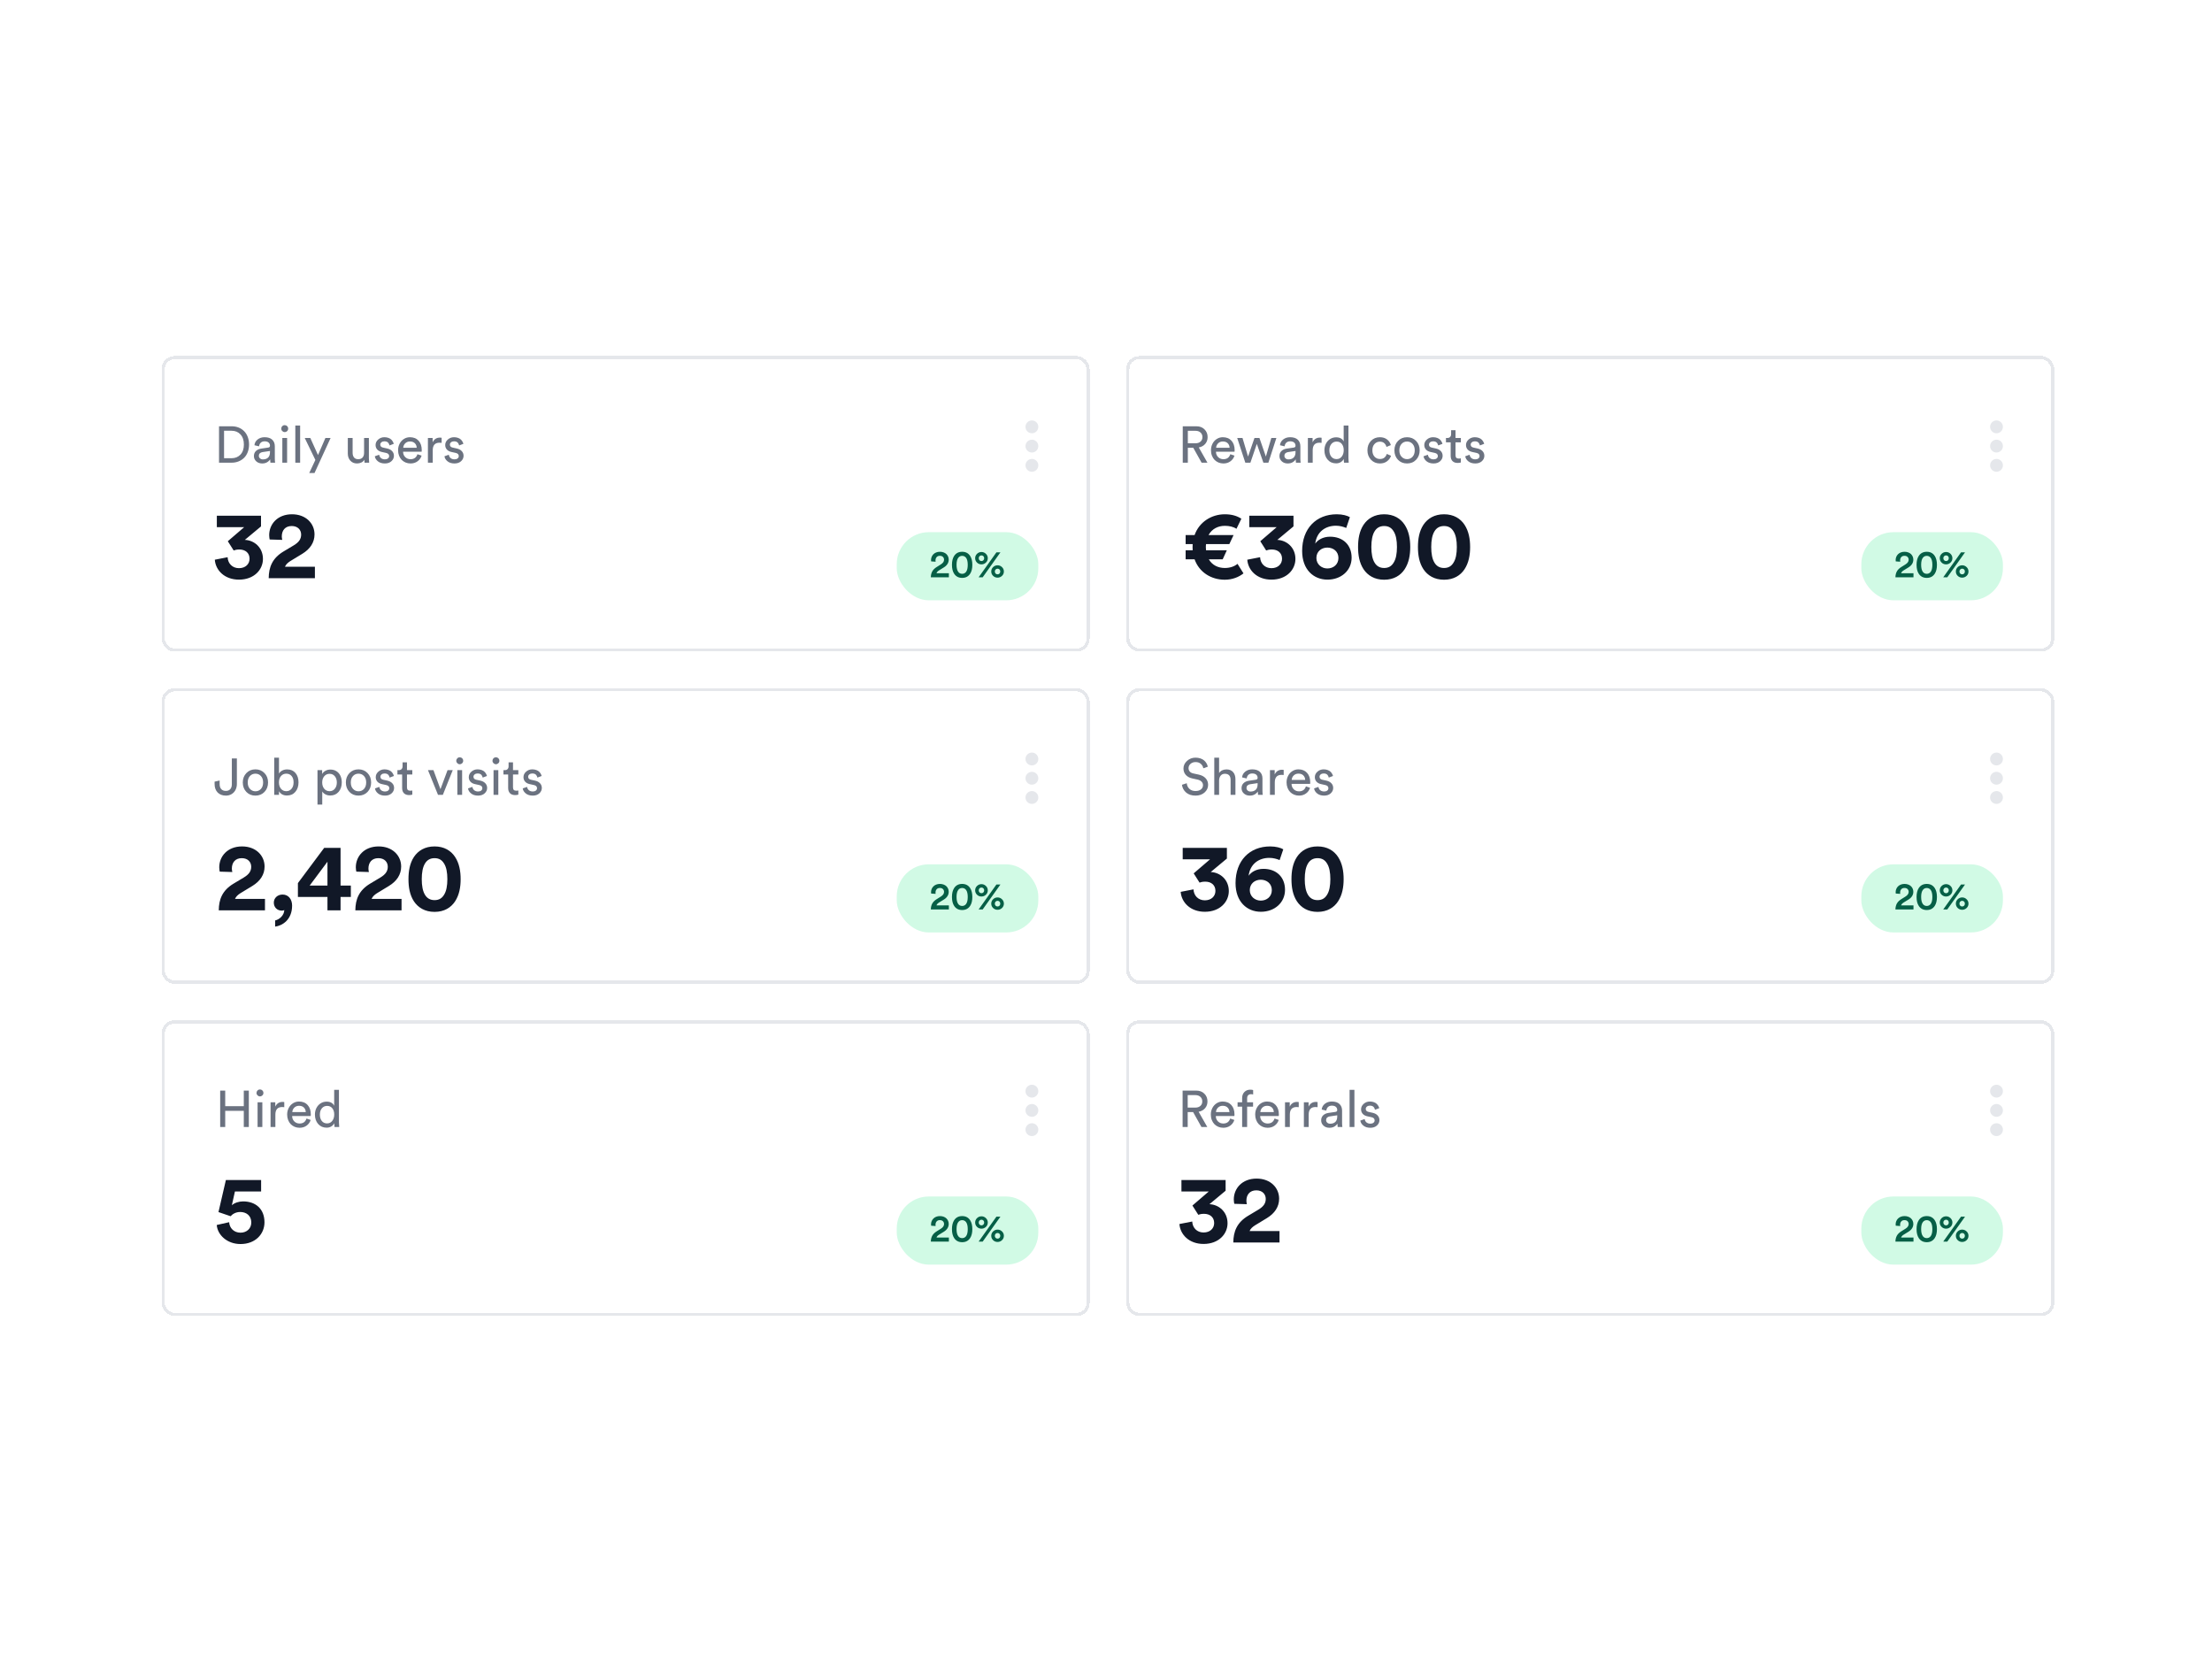 <svg width="400" height="300" viewBox="0 0 400 300" fill="none" xmlns="http://www.w3.org/2000/svg">
<rect width="400" height="300" rx="12" fill="white"/>
<path d="M16 66.532C16 57.401 23.401 50 32.532 50H368.168C377.299 50 384.7 57.401 384.7 66.532V250.034H16V66.532Z" fill="white"/>
<g filter="url(#filter0_d_4885_35328)">
<rect x="29.225" y="63.227" width="167.818" height="53.453" rx="2.321" fill="white" shape-rendering="crispEdges"/>
<path d="M39.606 82.508H41.89C42.334 82.508 42.747 82.432 43.128 82.281C43.511 82.13 43.844 81.917 44.125 81.642C44.409 81.367 44.631 81.023 44.791 80.609C44.954 80.192 45.036 79.732 45.036 79.231C45.036 78.723 44.956 78.261 44.796 77.844C44.636 77.427 44.415 77.079 44.134 76.801C43.856 76.52 43.527 76.304 43.146 76.153C42.765 76.002 42.353 75.926 41.908 75.926H39.606V82.508ZM40.517 81.701V76.733H41.881C42.543 76.733 43.078 76.955 43.486 77.4C43.897 77.841 44.102 78.451 44.102 79.231C44.102 80.004 43.895 80.61 43.481 81.048C43.067 81.483 42.528 81.701 41.863 81.701H40.517ZM45.915 81.311C45.915 81.686 46.056 82.003 46.337 82.263C46.618 82.52 46.976 82.648 47.411 82.648C47.747 82.648 48.037 82.579 48.281 82.44C48.526 82.301 48.717 82.123 48.852 81.905C48.852 82.101 48.868 82.302 48.898 82.508H49.75C49.714 82.284 49.696 82.039 49.696 81.773V79.539C49.696 79.04 49.538 78.643 49.224 78.347C48.91 78.051 48.448 77.903 47.837 77.903C47.351 77.903 46.934 78.039 46.586 78.311C46.242 78.582 46.05 78.93 46.011 79.353L46.844 79.548C46.878 79.27 46.98 79.051 47.153 78.891C47.328 78.728 47.562 78.646 47.855 78.646C48.167 78.646 48.405 78.719 48.572 78.864C48.738 79.009 48.821 79.202 48.821 79.444C48.821 79.64 48.708 79.752 48.481 79.779L47.271 79.956C46.854 80.013 46.523 80.16 46.278 80.396C46.036 80.628 45.915 80.933 45.915 81.311ZM46.808 81.266C46.808 81.079 46.866 80.929 46.98 80.817C47.095 80.702 47.254 80.628 47.456 80.595L48.821 80.391V80.595C48.821 81.039 48.708 81.37 48.481 81.588C48.254 81.805 47.938 81.914 47.533 81.914C47.322 81.914 47.148 81.851 47.012 81.724C46.876 81.597 46.808 81.444 46.808 81.266ZM50.861 76.352C50.861 76.519 50.922 76.664 51.046 76.788C51.17 76.911 51.315 76.973 51.481 76.973C51.654 76.973 51.802 76.913 51.926 76.792C52.05 76.671 52.111 76.525 52.111 76.352C52.111 76.174 52.05 76.025 51.926 75.904C51.805 75.783 51.657 75.722 51.481 75.722C51.309 75.722 51.163 75.784 51.042 75.908C50.921 76.032 50.861 76.18 50.861 76.352ZM51.055 82.508H51.917V78.043H51.055V82.508ZM53.403 82.508H54.274V75.786H53.403V82.508ZM55.108 78.043L57.029 82.014L55.919 84.375H56.875L59.781 78.043H58.843L57.505 81.125L56.114 78.043H55.108ZM62.895 80.853C62.895 81.379 63.047 81.81 63.353 82.145C63.661 82.481 64.064 82.648 64.563 82.648C64.85 82.648 65.113 82.589 65.352 82.472C65.593 82.354 65.77 82.186 65.882 81.968C65.882 82.204 65.894 82.384 65.918 82.508H66.757C66.723 82.194 66.707 81.919 66.707 81.683V78.043H65.837V80.736C65.837 81.092 65.746 81.372 65.565 81.574C65.383 81.776 65.12 81.878 64.776 81.878C64.441 81.878 64.188 81.773 64.019 81.565C63.85 81.356 63.765 81.077 63.765 80.727V78.043H62.895V80.853ZM67.781 81.347C67.826 81.692 68.011 81.996 68.334 82.258C68.657 82.518 69.079 82.648 69.599 82.648C70.091 82.648 70.487 82.512 70.786 82.24C71.085 81.965 71.235 81.641 71.235 81.266C71.235 80.933 71.126 80.651 70.909 80.418C70.694 80.186 70.39 80.025 69.998 79.938L69.272 79.779C68.934 79.707 68.765 79.527 68.765 79.24C68.765 79.073 68.834 78.933 68.973 78.818C69.115 78.703 69.293 78.646 69.508 78.646C69.843 78.646 70.084 78.743 70.229 78.936C70.335 79.081 70.403 79.232 70.433 79.389L71.203 79.099C71.134 78.833 70.995 78.587 70.786 78.36C70.656 78.221 70.48 78.111 70.256 78.029C70.032 77.945 69.783 77.903 69.508 77.903C69.076 77.903 68.703 78.042 68.388 78.32C68.074 78.598 67.917 78.928 67.917 79.312C67.917 79.63 68.015 79.9 68.212 80.124C68.411 80.344 68.685 80.492 69.032 80.568L69.794 80.736C70.177 80.817 70.369 81.009 70.369 81.311C70.369 81.483 70.3 81.625 70.161 81.737C70.022 81.849 69.837 81.905 69.608 81.905C69.315 81.905 69.076 81.828 68.892 81.674C68.71 81.52 68.603 81.319 68.57 81.071L67.781 81.347ZM71.987 80.26C71.987 80.616 72.046 80.945 72.164 81.248C72.282 81.547 72.441 81.799 72.64 82.005C72.843 82.207 73.081 82.366 73.356 82.481C73.631 82.592 73.924 82.648 74.236 82.648C74.725 82.648 75.148 82.518 75.505 82.258C75.861 81.999 76.106 81.657 76.239 81.234L75.487 80.976C75.293 81.577 74.876 81.878 74.236 81.878C73.858 81.878 73.539 81.751 73.279 81.497C73.022 81.24 72.892 80.915 72.889 80.522H76.248C76.26 80.426 76.266 80.332 76.266 80.242C76.266 79.525 76.076 78.957 75.695 78.537C75.314 78.114 74.79 77.903 74.122 77.903C73.739 77.903 73.383 78.004 73.057 78.206C72.731 78.406 72.471 78.687 72.278 79.049C72.084 79.412 71.987 79.815 71.987 80.26ZM72.917 79.815C72.935 79.495 73.056 79.225 73.279 79.004C73.506 78.783 73.79 78.673 74.131 78.673C74.506 78.673 74.799 78.777 75.011 78.986C75.225 79.194 75.34 79.471 75.355 79.815H72.917ZM77.381 82.508H78.252V80.269C78.252 79.353 78.661 78.895 79.48 78.895C79.604 78.895 79.731 78.904 79.861 78.922V77.998C79.77 77.98 79.673 77.971 79.571 77.971C78.948 77.971 78.502 78.255 78.233 78.823V78.043H77.381V82.508ZM80.373 81.347C80.418 81.692 80.603 81.996 80.926 82.258C81.249 82.518 81.671 82.648 82.191 82.648C82.683 82.648 83.079 82.512 83.378 82.24C83.677 81.965 83.827 81.641 83.827 81.266C83.827 80.933 83.718 80.651 83.5 80.418C83.286 80.186 82.982 80.025 82.589 79.938L81.864 79.779C81.526 79.707 81.356 79.527 81.356 79.24C81.356 79.073 81.426 78.933 81.565 78.818C81.707 78.703 81.885 78.646 82.1 78.646C82.435 78.646 82.675 78.743 82.82 78.936C82.926 79.081 82.994 79.232 83.025 79.389L83.795 79.099C83.726 78.833 83.587 78.587 83.378 78.36C83.248 78.221 83.071 78.111 82.848 78.029C82.624 77.945 82.375 77.903 82.1 77.903C81.668 77.903 81.294 78.042 80.98 78.32C80.666 78.598 80.509 78.928 80.509 79.312C80.509 79.63 80.607 79.9 80.803 80.124C81.003 80.344 81.276 80.492 81.624 80.568L82.385 80.736C82.769 80.817 82.961 81.009 82.961 81.311C82.961 81.483 82.892 81.625 82.752 81.737C82.614 81.849 82.429 81.905 82.2 81.905C81.906 81.905 81.668 81.828 81.483 81.674C81.302 81.52 81.195 81.319 81.162 81.071L80.373 81.347Z" fill="#6B7280"/>
<circle cx="186.6" cy="76.028" r="1.16" fill="#E5E7EB"/>
<circle cx="186.6" cy="79.508" r="1.16" fill="#E5E7EB"/>
<circle cx="186.6" cy="82.989" r="1.16" fill="#E5E7EB"/>
<path d="M42.256 98.382C42.5 98.295 42.796 98.208 43.283 98.208C44.362 98.208 45.128 98.817 45.128 99.879C45.128 100.819 44.415 101.584 43.214 101.584C42.03 101.584 41.212 100.749 41.16 99.6L38.845 100.053C38.984 101.95 40.586 103.656 43.214 103.656C45.946 103.656 47.548 101.863 47.548 99.913C47.548 97.842 45.981 96.537 44.276 96.467L47.2 94.03V92.098H39.211V94.17H44.154L41.195 96.711L42.256 98.382ZM51.044 96.467C50.992 96.276 50.957 96.049 50.957 95.841C50.957 94.779 51.549 93.961 52.75 93.961C53.882 93.961 54.456 94.692 54.456 95.51C54.456 96.293 54.073 96.885 53.116 97.459L51.253 98.573C49.234 99.792 48.608 101.41 48.59 103.395H56.945V101.323H51.532C51.706 100.888 52.071 100.575 52.507 100.296L54.682 98.974C56.075 98.121 56.875 96.937 56.875 95.475C56.875 93.508 55.326 91.837 52.802 91.837C50.174 91.837 48.677 93.63 48.677 95.614C48.677 95.893 48.73 96.241 48.764 96.397L51.044 96.467Z" fill="#111827"/>
<rect x="162.157" y="95.074" width="25.604" height="12.321" rx="5.802" fill="#D1FAE5"/>
<path d="M168.323 103.234C168.329 102.831 168.414 102.477 168.578 102.174C168.743 101.87 169.015 101.601 169.393 101.368L170.138 100.902C170.523 100.662 170.716 100.379 170.716 100.052C170.716 99.855 170.65 99.689 170.519 99.553C170.387 99.417 170.2 99.349 169.958 99.349C169.704 99.349 169.509 99.427 169.373 99.583C169.237 99.74 169.169 99.94 169.169 100.185C169.169 100.212 169.173 100.254 169.179 100.311C169.186 100.365 169.191 100.4 169.193 100.416L168.384 100.358C168.37 100.236 168.363 100.15 168.363 100.1C168.363 99.905 168.4 99.719 168.472 99.543C168.545 99.364 168.648 99.206 168.782 99.07C168.915 98.932 169.084 98.822 169.288 98.74C169.494 98.659 169.722 98.618 169.971 98.618C170.214 98.618 170.436 98.656 170.638 98.733C170.839 98.808 171.007 98.91 171.141 99.039C171.275 99.168 171.378 99.319 171.45 99.492C171.523 99.664 171.559 99.846 171.559 100.039C171.559 100.327 171.483 100.59 171.331 100.828C171.179 101.065 170.965 101.269 170.689 101.439L169.812 101.98C169.556 102.139 169.403 102.311 169.353 102.497H171.586V103.234H168.323ZM172.144 100.977C172.144 100.302 172.279 99.761 172.548 99.356C172.877 98.864 173.357 98.618 173.99 98.618C174.617 98.618 175.096 98.864 175.424 99.356C175.694 99.761 175.829 100.302 175.829 100.977C175.829 101.657 175.694 102.199 175.424 102.602C175.096 103.094 174.617 103.34 173.99 103.34C173.357 103.34 172.877 103.094 172.548 102.602C172.279 102.199 172.144 101.657 172.144 100.977ZM172.973 100.977C172.973 101.56 173.08 101.989 173.293 102.266C173.465 102.49 173.697 102.602 173.99 102.602C174.275 102.602 174.507 102.49 174.687 102.266C174.895 101.994 174.999 101.564 174.999 100.977C174.999 100.392 174.895 99.964 174.687 99.692C174.507 99.468 174.275 99.356 173.99 99.356C173.697 99.356 173.465 99.468 173.293 99.692C173.08 99.957 172.973 100.386 172.973 100.977ZM176.675 100.573C176.451 100.355 176.339 100.091 176.339 99.781C176.339 99.47 176.451 99.206 176.675 98.988C176.902 98.769 177.17 98.659 177.481 98.659C177.789 98.659 178.057 98.769 178.283 98.988C178.51 99.206 178.623 99.47 178.623 99.781C178.623 100.093 178.51 100.357 178.283 100.573C178.057 100.788 177.787 100.896 177.474 100.896C177.166 100.896 176.9 100.788 176.675 100.573ZM176.968 103.234L180.184 98.723H180.908L177.699 103.234H176.968ZM176.988 99.781C176.988 99.93 177.034 100.054 177.127 100.151C177.223 100.248 177.34 100.297 177.481 100.297C177.621 100.297 177.738 100.248 177.831 100.151C177.924 100.054 177.97 99.93 177.97 99.781C177.97 99.633 177.924 99.512 177.831 99.417C177.738 99.322 177.621 99.274 177.481 99.274C177.34 99.274 177.223 99.322 177.127 99.417C177.034 99.512 176.988 99.633 176.988 99.781ZM179.585 102.973C179.361 102.757 179.249 102.494 179.249 102.184C179.249 101.873 179.361 101.609 179.585 101.392C179.812 101.172 180.08 101.062 180.391 101.062C180.699 101.062 180.967 101.172 181.193 101.392C181.42 101.609 181.533 101.873 181.533 102.184C181.533 102.497 181.42 102.761 181.193 102.976C180.967 103.189 180.697 103.296 180.384 103.296C180.076 103.296 179.81 103.188 179.585 102.973ZM179.898 102.184C179.898 102.334 179.944 102.457 180.037 102.554C180.133 102.65 180.25 102.697 180.391 102.697C180.531 102.697 180.648 102.65 180.741 102.554C180.834 102.457 180.88 102.334 180.88 102.184C180.88 102.034 180.834 101.912 180.741 101.817C180.648 101.722 180.531 101.674 180.391 101.674C180.25 101.674 180.133 101.723 180.037 101.82C179.944 101.915 179.898 102.037 179.898 102.184Z" fill="#065F46"/>
<rect x="29.515" y="63.517" width="167.238" height="52.872" rx="2.031" stroke="#E5E7EB" stroke-width="0.58" shape-rendering="crispEdges"/>
</g>
<g filter="url(#filter1_d_4885_35328)">
<rect x="203.656" y="63.227" width="167.818" height="53.453" rx="2.321" fill="white" shape-rendering="crispEdges"/>
<path d="M213.879 82.508H214.799V79.815H215.783L217.288 82.508H218.344L216.776 79.752C217.271 79.658 217.661 79.444 217.945 79.108C218.232 78.773 218.376 78.365 218.376 77.885C218.376 77.319 218.188 76.853 217.814 76.484C217.442 76.112 216.957 75.926 216.359 75.926H213.879V82.508ZM214.799 78.999V76.742H216.191C216.566 76.742 216.866 76.847 217.093 77.055C217.323 77.26 217.437 77.537 217.437 77.885C217.437 78.223 217.323 78.493 217.093 78.696C216.866 78.898 216.566 78.999 216.191 78.999H214.799ZM218.983 80.26C218.983 80.616 219.042 80.945 219.16 81.248C219.278 81.547 219.436 81.799 219.636 82.005C219.838 82.207 220.077 82.366 220.352 82.481C220.627 82.592 220.92 82.648 221.231 82.648C221.721 82.648 222.144 82.518 222.5 82.258C222.857 81.999 223.102 81.657 223.235 81.234L222.482 80.976C222.289 81.577 221.872 81.878 221.231 81.878C220.854 81.878 220.535 81.751 220.275 81.497C220.018 81.24 219.888 80.915 219.885 80.522H223.244C223.256 80.426 223.262 80.332 223.262 80.242C223.262 79.525 223.072 78.957 222.691 78.537C222.31 78.114 221.786 77.903 221.118 77.903C220.734 77.903 220.379 78.004 220.053 78.206C219.726 78.406 219.467 78.687 219.273 79.049C219.08 79.412 218.983 79.815 218.983 80.26ZM219.912 79.815C219.93 79.495 220.051 79.225 220.275 79.004C220.502 78.783 220.786 78.673 221.127 78.673C221.502 78.673 221.795 78.777 222.006 78.986C222.221 79.194 222.336 79.471 222.351 79.815H219.912ZM223.729 78.043L225.193 82.508H226.113L227.273 79.108L228.461 82.508H229.363L230.809 78.043H229.893L228.91 81.402L227.749 78.043H226.847L225.687 81.402L224.685 78.043H223.729ZM231.366 81.311C231.366 81.686 231.507 82.003 231.788 82.263C232.069 82.52 232.427 82.648 232.862 82.648C233.198 82.648 233.488 82.579 233.732 82.44C233.977 82.301 234.168 82.123 234.304 81.905C234.304 82.101 234.319 82.302 234.349 82.508H235.201C235.165 82.284 235.147 82.039 235.147 81.773V79.539C235.147 79.04 234.99 78.643 234.675 78.347C234.361 78.051 233.899 77.903 233.288 77.903C232.802 77.903 232.385 78.039 232.037 78.311C231.693 78.582 231.501 78.93 231.462 79.353L232.296 79.548C232.329 79.27 232.432 79.051 232.604 78.891C232.779 78.728 233.013 78.646 233.306 78.646C233.618 78.646 233.856 78.719 234.023 78.864C234.189 79.009 234.272 79.202 234.272 79.444C234.272 79.64 234.159 79.752 233.932 79.779L232.722 79.956C232.305 80.013 231.974 80.16 231.729 80.396C231.487 80.628 231.366 80.933 231.366 81.311ZM232.259 81.266C232.259 81.079 232.317 80.929 232.432 80.817C232.546 80.702 232.705 80.628 232.908 80.595L234.272 80.391V80.595C234.272 81.039 234.159 81.37 233.932 81.588C233.705 81.805 233.389 81.914 232.985 81.914C232.773 81.914 232.599 81.851 232.463 81.724C232.327 81.597 232.259 81.444 232.259 81.266ZM236.506 82.508H237.377V80.269C237.377 79.353 237.786 78.895 238.605 78.895C238.729 78.895 238.856 78.904 238.986 78.922V77.998C238.895 77.98 238.799 77.971 238.696 77.971C238.073 77.971 237.628 78.255 237.359 78.823V78.043H236.506V82.508ZM239.498 80.26C239.498 80.949 239.693 81.517 240.083 81.964C240.473 82.408 240.983 82.63 241.615 82.63C241.932 82.63 242.212 82.556 242.453 82.408C242.695 82.26 242.876 82.067 242.997 81.828V81.905C242.997 82.11 243.012 82.311 243.043 82.508H243.89C243.857 82.203 243.84 81.928 243.84 81.683V75.786H242.979V78.673C242.885 78.45 242.722 78.268 242.49 78.129C242.257 77.99 241.965 77.921 241.615 77.921C241.213 77.921 240.849 78.025 240.522 78.234C240.199 78.442 239.947 78.725 239.765 79.081C239.587 79.438 239.498 79.831 239.498 80.26ZM240.391 80.26C240.391 79.794 240.512 79.416 240.754 79.126C240.995 78.836 241.313 78.691 241.705 78.691C242.098 78.691 242.41 78.833 242.639 79.117C242.872 79.398 242.988 79.773 242.988 80.242C242.988 80.716 242.869 81.104 242.63 81.406C242.394 81.709 242.083 81.86 241.696 81.86C241.295 81.86 240.976 81.713 240.74 81.42C240.507 81.124 240.391 80.737 240.391 80.26ZM247.276 80.269C247.276 80.952 247.489 81.52 247.915 81.973C248.344 82.423 248.884 82.648 249.533 82.648C250.041 82.648 250.47 82.517 250.821 82.254C251.171 81.988 251.413 81.656 251.546 81.257L250.775 80.921C250.697 81.19 250.556 81.411 250.354 81.583C250.151 81.755 249.878 81.841 249.533 81.841C249.141 81.841 248.814 81.7 248.554 81.415C248.298 81.128 248.169 80.746 248.169 80.269C248.169 79.788 248.298 79.409 248.554 79.131C248.811 78.85 249.135 78.709 249.524 78.709C249.854 78.709 250.117 78.797 250.313 78.972C250.509 79.145 250.645 79.373 250.721 79.657L251.51 79.326C251.398 78.912 251.168 78.572 250.821 78.306C250.476 78.037 250.044 77.903 249.524 77.903C248.875 77.903 248.337 78.125 247.911 78.569C247.488 79.013 247.276 79.58 247.276 80.269ZM252.153 80.269C252.153 80.958 252.366 81.527 252.792 81.978C253.222 82.425 253.77 82.648 254.438 82.648C255.106 82.648 255.653 82.425 256.079 81.978C256.508 81.527 256.722 80.958 256.722 80.269C256.722 79.586 256.506 79.021 256.074 78.573C255.645 78.126 255.1 77.903 254.438 77.903C253.776 77.903 253.231 78.126 252.802 78.573C252.369 79.024 252.153 79.589 252.153 80.269ZM253.046 80.269C253.046 79.785 253.178 79.4 253.441 79.113C253.704 78.826 254.036 78.682 254.438 78.682C254.84 78.682 255.172 78.826 255.435 79.113C255.698 79.4 255.829 79.785 255.829 80.269C255.829 80.758 255.698 81.148 255.435 81.438C255.172 81.725 254.84 81.869 254.438 81.869C254.051 81.869 253.723 81.725 253.454 81.438C253.182 81.157 253.046 80.767 253.046 80.269ZM257.42 81.347C257.466 81.692 257.65 81.996 257.973 82.258C258.297 82.518 258.718 82.648 259.238 82.648C259.73 82.648 260.126 82.512 260.426 82.24C260.725 81.965 260.874 81.641 260.874 81.266C260.874 80.933 260.765 80.651 260.548 80.418C260.333 80.186 260.03 80.025 259.637 79.938L258.912 79.779C258.573 79.707 258.404 79.527 258.404 79.24C258.404 79.073 258.473 78.933 258.612 78.818C258.754 78.703 258.933 78.646 259.147 78.646C259.483 78.646 259.723 78.743 259.868 78.936C259.974 79.081 260.042 79.232 260.072 79.389L260.843 79.099C260.773 78.833 260.634 78.587 260.426 78.36C260.296 78.221 260.119 78.111 259.895 78.029C259.672 77.945 259.422 77.903 259.147 77.903C258.715 77.903 258.342 78.042 258.028 78.32C257.713 78.598 257.556 78.928 257.556 79.312C257.556 79.63 257.655 79.9 257.851 80.124C258.05 80.344 258.324 80.492 258.671 80.568L259.433 80.736C259.817 80.817 260.008 81.009 260.008 81.311C260.008 81.483 259.939 81.625 259.8 81.737C259.661 81.849 259.477 81.905 259.247 81.905C258.954 81.905 258.715 81.828 258.531 81.674C258.35 81.52 258.242 81.319 258.209 81.071L257.42 81.347ZM261.477 78.832H262.329V81.284C262.329 81.686 262.44 81.999 262.66 82.222C262.884 82.443 263.189 82.553 263.576 82.553C263.824 82.553 264.021 82.526 264.17 82.472V81.728C264.076 81.752 263.961 81.764 263.825 81.764C263.604 81.764 263.446 81.716 263.349 81.619C263.252 81.52 263.204 81.364 263.204 81.153V78.832H264.17V78.043H263.204V76.633H262.406V77.354C262.406 77.563 262.346 77.73 262.225 77.857C262.107 77.981 261.938 78.043 261.717 78.043H261.477V78.832ZM264.963 81.347C265.008 81.692 265.192 81.996 265.516 82.258C265.839 82.518 266.261 82.648 266.78 82.648C267.273 82.648 267.669 82.512 267.968 82.24C268.267 81.965 268.417 81.641 268.417 81.266C268.417 80.933 268.308 80.651 268.09 80.418C267.876 80.186 267.572 80.025 267.179 79.938L266.454 79.779C266.116 79.707 265.946 79.527 265.946 79.24C265.946 79.073 266.016 78.933 266.155 78.818C266.297 78.703 266.475 78.646 266.69 78.646C267.025 78.646 267.265 78.743 267.41 78.936C267.516 79.081 267.584 79.232 267.614 79.389L268.385 79.099C268.315 78.833 268.176 78.587 267.968 78.36C267.838 78.221 267.661 78.111 267.438 78.029C267.214 77.945 266.965 77.903 266.69 77.903C266.258 77.903 265.884 78.042 265.57 78.32C265.256 78.598 265.099 78.928 265.099 79.312C265.099 79.63 265.197 79.9 265.393 80.124C265.593 80.344 265.866 80.492 266.214 80.568L266.975 80.736C267.359 80.817 267.551 81.009 267.551 81.311C267.551 81.483 267.481 81.625 267.342 81.737C267.203 81.849 267.019 81.905 266.789 81.905C266.496 81.905 266.258 81.828 266.073 81.674C265.892 81.52 265.785 81.319 265.751 81.071L264.963 81.347Z" fill="#6B7280"/>
<circle cx="361.031" cy="76.028" r="1.16" fill="#E5E7EB"/>
<circle cx="361.031" cy="79.508" r="1.16" fill="#E5E7EB"/>
<circle cx="361.031" cy="82.989" r="1.16" fill="#E5E7EB"/>
<path d="M223.782 100.801C223.225 101.271 222.424 101.55 221.484 101.55C220.283 101.55 219.204 101.045 218.595 99.983H221.101L221.85 98.347H218.09C218.056 98.034 218.056 97.912 218.056 97.807C218.056 97.616 218.056 97.477 218.09 97.233H222.302L223.068 95.597H218.543C219.169 94.448 220.301 93.926 221.484 93.926C222.32 93.926 223.051 94.1 223.59 94.466L224.478 92.638C223.695 92.133 222.755 91.837 221.484 91.837C219.082 91.837 216.855 93.23 216.019 95.597H214.4V97.233H215.671C215.654 97.511 215.654 97.651 215.654 97.79C215.654 97.947 215.654 98.034 215.671 98.347H214.4V99.983H216.019C216.855 102.333 219.03 103.673 221.484 103.673C222.877 103.673 224.06 103.168 224.861 102.524L223.782 100.801ZM228.961 98.382C229.205 98.295 229.501 98.208 229.988 98.208C231.067 98.208 231.833 98.817 231.833 99.879C231.833 100.819 231.12 101.584 229.919 101.584C228.735 101.584 227.917 100.749 227.865 99.6L225.55 100.053C225.689 101.95 227.29 103.656 229.919 103.656C232.651 103.656 234.253 101.863 234.253 99.913C234.253 97.842 232.686 96.537 230.98 96.467L233.904 94.03V92.098H225.915V94.17H230.859L227.9 96.711L228.961 98.382ZM244.102 92.359C243.632 92.081 242.78 91.837 241.735 91.837C238.01 91.837 235.469 94.413 235.469 98.469C235.469 101.88 237.575 103.656 240.047 103.656C242.536 103.656 244.416 102.002 244.416 99.687C244.416 97.355 242.832 95.893 240.517 95.893C239.194 95.893 238.254 96.519 237.836 97.146C238.097 95.022 239.664 93.909 241.579 93.909C242.292 93.909 242.954 94.1 243.441 94.309L244.102 92.359ZM238.045 99.739C238.045 98.573 238.95 97.86 240.029 97.86C241.126 97.86 242.031 98.573 242.031 99.739C242.031 100.906 241.126 101.637 240.029 101.637C238.985 101.637 238.045 100.888 238.045 99.739ZM247.984 97.755C247.984 96.572 248.158 95.562 248.594 94.883C248.942 94.326 249.481 93.961 250.299 93.961C251.135 93.961 251.64 94.326 251.988 94.883C252.44 95.562 252.614 96.572 252.614 97.755C252.614 98.939 252.44 99.948 251.988 100.627C251.64 101.184 251.135 101.55 250.299 101.55C249.481 101.55 248.942 101.184 248.594 100.627C248.158 99.948 247.984 98.939 247.984 97.755ZM245.582 97.755C245.582 99.2 245.809 100.61 246.575 101.776C247.323 102.89 248.541 103.673 250.299 103.673C252.057 103.673 253.276 102.89 254.007 101.776C254.773 100.61 255.016 99.2 255.016 97.755C255.016 96.311 254.773 94.901 254.007 93.734C253.276 92.621 252.057 91.837 250.299 91.837C248.541 91.837 247.323 92.621 246.575 93.734C245.809 94.901 245.582 96.311 245.582 97.755ZM258.812 97.755C258.812 96.572 258.986 95.562 259.421 94.883C259.769 94.326 260.309 93.961 261.127 93.961C261.962 93.961 262.467 94.326 262.815 94.883C263.268 95.562 263.442 96.572 263.442 97.755C263.442 98.939 263.268 99.948 262.815 100.627C262.467 101.184 261.962 101.55 261.127 101.55C260.309 101.55 259.769 101.184 259.421 100.627C258.986 99.948 258.812 98.939 258.812 97.755ZM256.41 97.755C256.41 99.2 256.636 100.61 257.402 101.776C258.15 102.89 259.369 103.673 261.127 103.673C262.885 103.673 264.103 102.89 264.834 101.776C265.6 100.61 265.844 99.2 265.844 97.755C265.844 96.311 265.6 94.901 264.834 93.734C264.103 92.621 262.885 91.837 261.127 91.837C259.369 91.837 258.15 92.621 257.402 93.734C256.636 94.901 256.41 96.311 256.41 97.755Z" fill="#111827"/>
<rect x="336.588" y="95.074" width="25.604" height="12.321" rx="5.802" fill="#D1FAE5"/>
<path d="M342.754 103.234C342.761 102.831 342.846 102.477 343.009 102.174C343.175 101.87 343.447 101.601 343.825 101.368L344.57 100.902C344.955 100.662 345.148 100.379 345.148 100.052C345.148 99.855 345.082 99.689 344.95 99.553C344.819 99.417 344.632 99.349 344.389 99.349C344.136 99.349 343.941 99.427 343.805 99.583C343.669 99.74 343.601 99.94 343.601 100.185C343.601 100.212 343.604 100.254 343.611 100.311C343.618 100.365 343.622 100.4 343.625 100.416L342.815 100.358C342.802 100.236 342.795 100.15 342.795 100.1C342.795 99.905 342.831 99.719 342.904 99.543C342.976 99.364 343.079 99.206 343.213 99.07C343.347 98.932 343.516 98.822 343.72 98.74C343.926 98.659 344.154 98.618 344.403 98.618C344.646 98.618 344.868 98.656 345.069 98.733C345.271 98.808 345.439 98.91 345.572 99.039C345.706 99.168 345.809 99.319 345.882 99.492C345.954 99.664 345.991 99.846 345.991 100.039C345.991 100.327 345.915 100.59 345.763 100.828C345.611 101.065 345.397 101.269 345.12 101.439L344.243 101.98C343.987 102.139 343.834 102.311 343.784 102.497H346.018V103.234H342.754ZM346.575 100.977C346.575 100.302 346.71 99.761 346.98 99.356C347.308 98.864 347.789 98.618 348.421 98.618C349.049 98.618 349.527 98.864 349.856 99.356C350.126 99.761 350.26 100.302 350.26 100.977C350.26 101.657 350.126 102.199 349.856 102.602C349.527 103.094 349.049 103.34 348.421 103.34C347.789 103.34 347.308 103.094 346.98 102.602C346.71 102.199 346.575 101.657 346.575 100.977ZM347.405 100.977C347.405 101.56 347.511 101.989 347.724 102.266C347.897 102.49 348.129 102.602 348.421 102.602C348.707 102.602 348.939 102.49 349.118 102.266C349.327 101.994 349.431 101.564 349.431 100.977C349.431 100.392 349.327 99.964 349.118 99.692C348.939 99.468 348.707 99.356 348.421 99.356C348.129 99.356 347.897 99.468 347.724 99.692C347.511 99.957 347.405 100.386 347.405 100.977ZM351.107 100.573C350.883 100.355 350.77 100.091 350.77 99.781C350.77 99.47 350.883 99.206 351.107 98.988C351.334 98.769 351.602 98.659 351.913 98.659C352.221 98.659 352.488 98.769 352.715 98.988C352.942 99.206 353.055 99.47 353.055 99.781C353.055 100.093 352.942 100.357 352.715 100.573C352.488 100.788 352.219 100.896 351.906 100.896C351.598 100.896 351.331 100.788 351.107 100.573ZM351.399 103.234L354.615 98.723H355.339L352.13 103.234H351.399ZM351.42 99.781C351.42 99.93 351.466 100.054 351.559 100.151C351.654 100.248 351.772 100.297 351.913 100.297C352.053 100.297 352.17 100.248 352.263 100.151C352.356 100.054 352.402 99.93 352.402 99.781C352.402 99.633 352.356 99.512 352.263 99.417C352.17 99.322 352.053 99.274 351.913 99.274C351.772 99.274 351.654 99.322 351.559 99.417C351.466 99.512 351.42 99.633 351.42 99.781ZM354.017 102.973C353.793 102.757 353.68 102.494 353.68 102.184C353.68 101.873 353.793 101.609 354.017 101.392C354.244 101.172 354.512 101.062 354.823 101.062C355.131 101.062 355.398 101.172 355.625 101.392C355.851 101.609 355.965 101.873 355.965 102.184C355.965 102.497 355.851 102.761 355.625 102.976C355.398 103.189 355.129 103.296 354.816 103.296C354.508 103.296 354.241 103.188 354.017 102.973ZM354.33 102.184C354.33 102.334 354.376 102.457 354.469 102.554C354.564 102.65 354.682 102.697 354.823 102.697C354.963 102.697 355.08 102.65 355.173 102.554C355.266 102.457 355.312 102.334 355.312 102.184C355.312 102.034 355.266 101.912 355.173 101.817C355.08 101.722 354.963 101.674 354.823 101.674C354.682 101.674 354.564 101.723 354.469 101.82C354.376 101.915 354.33 102.037 354.33 102.184Z" fill="#065F46"/>
<rect x="203.946" y="63.517" width="167.238" height="52.872" rx="2.031" stroke="#E5E7EB" stroke-width="0.58" shape-rendering="crispEdges"/>
</g>
<g filter="url(#filter2_d_4885_35328)">
<rect x="29.225" y="123.289" width="167.818" height="53.453" rx="2.321" fill="white" shape-rendering="crispEdges"/>
<path d="M38.805 140.612C38.805 141.253 38.988 141.763 39.353 142.144C39.722 142.522 40.224 142.711 40.858 142.711C41.245 142.711 41.59 142.619 41.892 142.434C42.197 142.247 42.43 141.995 42.59 141.677C42.753 141.357 42.835 140.999 42.835 140.603V135.989H41.924V140.667C41.924 141.041 41.828 141.334 41.638 141.546C41.448 141.757 41.185 141.863 40.849 141.863C40.493 141.863 40.215 141.757 40.015 141.546C39.816 141.331 39.716 141.017 39.716 140.603V139.982L38.805 140.186V140.612ZM43.904 140.331C43.904 141.02 44.117 141.59 44.544 142.04C44.973 142.487 45.521 142.711 46.189 142.711C46.857 142.711 47.404 142.487 47.83 142.04C48.259 141.59 48.473 141.02 48.473 140.331C48.473 139.648 48.257 139.083 47.825 138.636C47.396 138.189 46.851 137.965 46.189 137.965C45.527 137.965 44.982 138.189 44.553 138.636C44.12 139.086 43.904 139.651 43.904 140.331ZM44.797 140.331C44.797 139.848 44.929 139.462 45.192 139.175C45.455 138.888 45.787 138.745 46.189 138.745C46.591 138.745 46.923 138.888 47.186 139.175C47.449 139.462 47.58 139.848 47.58 140.331C47.58 140.821 47.449 141.211 47.186 141.501C46.923 141.788 46.591 141.931 46.189 141.931C45.802 141.931 45.474 141.788 45.205 141.501C44.933 141.22 44.797 140.83 44.797 140.331ZM49.588 142.57H50.45V141.922C50.749 142.436 51.232 142.693 51.9 142.693C52.535 142.693 53.039 142.471 53.414 142.026C53.792 141.582 53.98 141.011 53.98 140.313C53.98 139.618 53.798 139.054 53.432 138.622C53.066 138.19 52.565 137.974 51.927 137.974C51.586 137.974 51.284 138.045 51.021 138.187C50.761 138.326 50.57 138.509 50.45 138.736V135.848H49.588V142.57ZM50.441 140.313C50.441 139.839 50.563 139.459 50.808 139.175C51.055 138.888 51.376 138.745 51.769 138.745C52.173 138.745 52.494 138.885 52.73 139.166C52.968 139.447 53.088 139.83 53.088 140.313C53.088 140.8 52.967 141.186 52.725 141.473C52.477 141.767 52.158 141.913 51.769 141.913C51.376 141.913 51.055 141.767 50.808 141.473C50.563 141.177 50.441 140.79 50.441 140.313ZM57.412 144.334H58.273V141.967C58.406 142.182 58.601 142.357 58.858 142.493C59.115 142.626 59.403 142.693 59.724 142.693C60.352 142.693 60.855 142.472 61.233 142.031C61.614 141.59 61.804 141.023 61.804 140.331C61.804 139.881 61.724 139.482 61.564 139.135C61.404 138.784 61.166 138.508 60.852 138.305C60.538 138.103 60.171 138.001 59.751 138.001C59.412 138.001 59.111 138.075 58.849 138.223C58.586 138.369 58.388 138.562 58.255 138.804V138.106H57.412V144.334ZM58.264 140.331C58.264 139.878 58.386 139.505 58.631 139.212C58.879 138.918 59.199 138.772 59.592 138.772C59.991 138.772 60.31 138.918 60.548 139.212C60.79 139.502 60.911 139.875 60.911 140.331C60.911 140.797 60.789 141.177 60.544 141.473C60.302 141.767 59.985 141.913 59.592 141.913C59.199 141.913 58.879 141.767 58.631 141.473C58.386 141.177 58.264 140.797 58.264 140.331ZM62.543 140.331C62.543 141.02 62.756 141.59 63.182 142.04C63.611 142.487 64.159 142.711 64.827 142.711C65.495 142.711 66.042 142.487 66.468 142.04C66.897 141.59 67.112 141.02 67.112 140.331C67.112 139.648 66.896 139.083 66.464 138.636C66.034 138.189 65.489 137.965 64.827 137.965C64.165 137.965 63.62 138.189 63.191 138.636C62.759 139.086 62.543 139.651 62.543 140.331ZM63.436 140.331C63.436 139.848 63.567 139.462 63.83 139.175C64.093 138.888 64.425 138.745 64.827 138.745C65.229 138.745 65.562 138.888 65.825 139.175C66.087 139.462 66.219 139.848 66.219 140.331C66.219 140.821 66.087 141.211 65.825 141.501C65.562 141.788 65.229 141.931 64.827 141.931C64.441 141.931 64.113 141.788 63.844 141.501C63.572 141.22 63.436 140.83 63.436 140.331ZM67.81 141.41C67.855 141.754 68.039 142.058 68.363 142.321C68.686 142.581 69.108 142.711 69.627 142.711C70.12 142.711 70.516 142.575 70.815 142.303C71.114 142.028 71.264 141.703 71.264 141.328C71.264 140.996 71.155 140.713 70.937 140.481C70.723 140.248 70.419 140.088 70.026 140L69.301 139.842C68.963 139.769 68.793 139.589 68.793 139.302C68.793 139.136 68.863 138.996 69.002 138.881C69.144 138.766 69.322 138.708 69.537 138.708C69.872 138.708 70.112 138.805 70.257 138.999C70.363 139.144 70.431 139.295 70.461 139.452L71.232 139.162C71.162 138.896 71.023 138.65 70.815 138.423C70.685 138.284 70.508 138.174 70.285 138.092C70.061 138.007 69.812 137.965 69.537 137.965C69.105 137.965 68.731 138.104 68.417 138.382C68.103 138.66 67.946 138.991 67.946 139.375C67.946 139.692 68.044 139.963 68.24 140.186C68.44 140.407 68.713 140.555 69.061 140.63L69.822 140.798C70.206 140.88 70.398 141.072 70.398 141.374C70.398 141.546 70.328 141.688 70.189 141.8C70.05 141.912 69.866 141.967 69.636 141.967C69.343 141.967 69.105 141.89 68.92 141.736C68.739 141.582 68.632 141.381 68.599 141.133L67.81 141.41ZM71.867 138.894H72.719V141.346C72.719 141.748 72.829 142.061 73.05 142.285C73.273 142.505 73.578 142.616 73.965 142.616C74.213 142.616 74.411 142.588 74.559 142.534V141.791C74.465 141.815 74.35 141.827 74.215 141.827C73.994 141.827 73.835 141.779 73.739 141.682C73.642 141.582 73.594 141.427 73.594 141.215V138.894H74.559V138.106H73.594V136.696H72.796V137.417C72.796 137.625 72.735 137.793 72.614 137.92C72.497 138.044 72.327 138.106 72.107 138.106H71.867V138.894ZM77.392 138.106L79.205 142.57H80.084L81.87 138.106H80.932L79.649 141.55L78.38 138.106H77.392ZM82.509 136.415C82.509 136.581 82.571 136.726 82.695 136.85C82.819 136.974 82.964 137.036 83.13 137.036C83.302 137.036 83.451 136.975 83.575 136.855C83.698 136.734 83.76 136.587 83.76 136.415C83.76 136.237 83.698 136.087 83.575 135.966C83.454 135.845 83.305 135.785 83.13 135.785C82.958 135.785 82.811 135.847 82.691 135.971C82.57 136.095 82.509 136.243 82.509 136.415ZM82.704 142.57H83.565V138.106H82.704V142.57ZM84.635 141.41C84.68 141.754 84.865 142.058 85.188 142.321C85.511 142.581 85.933 142.711 86.453 142.711C86.945 142.711 87.341 142.575 87.64 142.303C87.939 142.028 88.089 141.703 88.089 141.328C88.089 140.996 87.98 140.713 87.763 140.481C87.548 140.248 87.245 140.088 86.852 140L86.126 139.842C85.788 139.769 85.619 139.589 85.619 139.302C85.619 139.136 85.688 138.996 85.827 138.881C85.969 138.766 86.147 138.708 86.362 138.708C86.698 138.708 86.938 138.805 87.083 138.999C87.189 139.144 87.257 139.295 87.287 139.452L88.057 139.162C87.988 138.896 87.849 138.65 87.64 138.423C87.51 138.284 87.334 138.174 87.11 138.092C86.886 138.007 86.637 137.965 86.362 137.965C85.93 137.965 85.557 138.104 85.243 138.382C84.928 138.66 84.771 138.991 84.771 139.375C84.771 139.692 84.869 139.963 85.066 140.186C85.265 140.407 85.539 140.555 85.886 140.63L86.648 140.798C87.031 140.88 87.223 141.072 87.223 141.374C87.223 141.546 87.154 141.688 87.015 141.8C86.876 141.912 86.692 141.967 86.462 141.967C86.169 141.967 85.93 141.89 85.746 141.736C85.564 141.582 85.457 141.381 85.424 141.133L84.635 141.41ZM89.055 136.415C89.055 136.581 89.117 136.726 89.24 136.85C89.364 136.974 89.509 137.036 89.675 137.036C89.848 137.036 89.996 136.975 90.12 136.855C90.244 136.734 90.305 136.587 90.305 136.415C90.305 136.237 90.244 136.087 90.12 135.966C89.999 135.845 89.851 135.785 89.675 135.785C89.503 135.785 89.357 135.847 89.236 135.971C89.115 136.095 89.055 136.243 89.055 136.415ZM89.249 142.57H90.111V138.106H89.249V142.57ZM91.04 138.894H91.892V141.346C91.892 141.748 92.002 142.061 92.223 142.285C92.447 142.505 92.752 142.616 93.138 142.616C93.386 142.616 93.584 142.588 93.732 142.534V141.791C93.639 141.815 93.524 141.827 93.388 141.827C93.167 141.827 93.008 141.779 92.912 141.682C92.815 141.582 92.767 141.427 92.767 141.215V138.894H93.732V138.106H92.767V136.696H91.969V137.417C91.969 137.625 91.909 137.793 91.788 137.92C91.67 138.044 91.501 138.106 91.28 138.106H91.04V138.894ZM94.525 141.41C94.571 141.754 94.755 142.058 95.079 142.321C95.402 142.581 95.823 142.711 96.343 142.711C96.836 142.711 97.231 142.575 97.531 142.303C97.83 142.028 97.979 141.703 97.979 141.328C97.979 140.996 97.871 140.713 97.653 140.481C97.439 140.248 97.135 140.088 96.742 140L96.017 139.842C95.678 139.769 95.509 139.589 95.509 139.302C95.509 139.136 95.579 138.996 95.718 138.881C95.86 138.766 96.038 138.708 96.252 138.708C96.588 138.708 96.828 138.805 96.973 138.999C97.079 139.144 97.147 139.295 97.177 139.452L97.948 139.162C97.878 138.896 97.739 138.65 97.531 138.423C97.401 138.284 97.224 138.174 97 138.092C96.777 138.007 96.527 137.965 96.252 137.965C95.82 137.965 95.447 138.104 95.133 138.382C94.819 138.66 94.662 138.991 94.662 139.375C94.662 139.692 94.76 139.963 94.956 140.186C95.156 140.407 95.429 140.555 95.776 140.63L96.538 140.798C96.922 140.88 97.114 141.072 97.114 141.374C97.114 141.546 97.044 141.688 96.905 141.8C96.766 141.912 96.582 141.967 96.352 141.967C96.059 141.967 95.82 141.89 95.636 141.736C95.455 141.582 95.347 141.381 95.314 141.133L94.525 141.41Z" fill="#6B7280"/>
<circle cx="186.6" cy="136.09" r="1.16" fill="#E5E7EB"/>
<circle cx="186.6" cy="139.571" r="1.16" fill="#E5E7EB"/>
<circle cx="186.6" cy="143.051" r="1.16" fill="#E5E7EB"/>
<path d="M42.014 156.53C41.962 156.338 41.927 156.112 41.927 155.903C41.927 154.841 42.519 154.023 43.72 154.023C44.851 154.023 45.426 154.754 45.426 155.572C45.426 156.356 45.043 156.947 44.085 157.522L42.223 158.636C40.204 159.854 39.577 161.473 39.56 163.457H47.915V161.386H42.502C42.676 160.951 43.041 160.637 43.476 160.359L45.652 159.036C47.044 158.183 47.845 157 47.845 155.538C47.845 153.571 46.296 151.9 43.772 151.9C41.144 151.9 39.647 153.693 39.647 155.677C39.647 155.955 39.699 156.303 39.734 156.46L42.014 156.53ZM49.515 162.065C49.515 162.9 50.107 163.509 50.96 163.509C51.151 163.509 51.343 163.457 51.413 163.405C51.378 164.362 50.542 165.111 49.759 165.285V166.399C51.047 166.242 52.822 165.163 52.822 162.604C52.822 161.473 52.178 160.603 51.099 160.603C50.194 160.603 49.515 161.229 49.515 162.065ZM53.872 161.038H59.215V163.457H61.583V161.038H63.445V158.984H61.583V152.161H58.624L53.872 158.531V161.038ZM59.215 158.984H55.995L59.215 154.667V158.984ZM66.712 156.53C66.659 156.338 66.625 156.112 66.625 155.903C66.625 154.841 67.216 154.023 68.417 154.023C69.549 154.023 70.123 154.754 70.123 155.572C70.123 156.356 69.74 156.947 68.783 157.522L66.921 158.636C64.901 159.854 64.275 161.473 64.257 163.457H72.612V161.386H67.199C67.373 160.951 67.739 160.637 68.174 160.359L70.349 159.036C71.742 158.183 72.543 157 72.543 155.538C72.543 153.571 70.993 151.9 68.47 151.9C65.841 151.9 64.344 153.693 64.344 155.677C64.344 155.955 64.397 156.303 64.431 156.46L66.712 156.53ZM76.267 157.818C76.267 156.634 76.441 155.625 76.876 154.946C77.224 154.389 77.764 154.023 78.582 154.023C79.417 154.023 79.922 154.389 80.27 154.946C80.723 155.625 80.897 156.634 80.897 157.818C80.897 159.001 80.723 160.011 80.27 160.69C79.922 161.247 79.417 161.612 78.582 161.612C77.764 161.612 77.224 161.247 76.876 160.69C76.441 160.011 76.267 159.001 76.267 157.818ZM73.865 157.818C73.865 159.262 74.091 160.672 74.857 161.838C75.605 162.952 76.824 163.736 78.582 163.736C80.34 163.736 81.558 162.952 82.289 161.838C83.055 160.672 83.299 159.262 83.299 157.818C83.299 156.373 83.055 154.963 82.289 153.797C81.558 152.683 80.34 151.9 78.582 151.9C76.824 151.9 75.605 152.683 74.857 153.797C74.091 154.963 73.865 156.373 73.865 157.818Z" fill="#111827"/>
<rect x="162.157" y="155.137" width="25.604" height="12.321" rx="5.802" fill="#D1FAE5"/>
<path d="M168.323 163.297C168.329 162.893 168.414 162.54 168.578 162.236C168.743 161.933 169.015 161.664 169.393 161.431L170.138 160.965C170.523 160.725 170.716 160.441 170.716 160.115C170.716 159.918 170.65 159.751 170.519 159.615C170.387 159.479 170.2 159.411 169.958 159.411C169.704 159.411 169.509 159.489 169.373 159.646C169.237 159.802 169.169 160.003 169.169 160.248C169.169 160.275 169.173 160.317 169.179 160.373C169.186 160.428 169.191 160.463 169.193 160.479L168.384 160.421C168.37 160.298 168.363 160.212 168.363 160.163C168.363 159.968 168.4 159.782 168.472 159.605C168.545 159.426 168.648 159.268 168.782 159.132C168.915 158.994 169.084 158.884 169.288 158.803C169.494 158.721 169.722 158.68 169.971 158.68C170.214 158.68 170.436 158.719 170.638 158.796C170.839 158.871 171.007 158.973 171.141 159.102C171.275 159.231 171.378 159.382 171.45 159.554C171.523 159.726 171.559 159.909 171.559 160.101C171.559 160.389 171.483 160.652 171.331 160.89C171.179 161.128 170.965 161.332 170.689 161.502L169.812 162.042C169.556 162.201 169.403 162.373 169.353 162.559H171.586V163.297H168.323ZM172.144 161.04C172.144 160.364 172.279 159.824 172.548 159.418C172.877 158.926 173.357 158.68 173.99 158.68C174.617 158.68 175.096 158.926 175.424 159.418C175.694 159.824 175.829 160.364 175.829 161.04C175.829 161.719 175.694 162.261 175.424 162.665C175.096 163.156 174.617 163.402 173.99 163.402C173.357 163.402 172.877 163.156 172.548 162.665C172.279 162.261 172.144 161.719 172.144 161.04ZM172.973 161.04C172.973 161.622 173.08 162.052 173.293 162.328C173.465 162.552 173.697 162.665 173.99 162.665C174.275 162.665 174.507 162.552 174.687 162.328C174.895 162.056 174.999 161.627 174.999 161.04C174.999 160.455 174.895 160.027 174.687 159.755C174.507 159.53 174.275 159.418 173.99 159.418C173.697 159.418 173.465 159.53 173.293 159.755C173.08 160.02 172.973 160.448 172.973 161.04ZM176.675 160.635C176.451 160.417 176.339 160.153 176.339 159.843C176.339 159.532 176.451 159.268 176.675 159.051C176.902 158.831 177.17 158.721 177.481 158.721C177.789 158.721 178.057 158.831 178.283 159.051C178.51 159.268 178.623 159.532 178.623 159.843C178.623 160.156 178.51 160.42 178.283 160.635C178.057 160.85 177.787 160.958 177.474 160.958C177.166 160.958 176.9 160.85 176.675 160.635ZM176.968 163.297L180.184 158.786H180.908L177.699 163.297H176.968ZM176.988 159.843C176.988 159.993 177.034 160.116 177.127 160.214C177.223 160.311 177.34 160.36 177.481 160.36C177.621 160.36 177.738 160.311 177.831 160.214C177.924 160.116 177.97 159.993 177.97 159.843C177.97 159.696 177.924 159.574 177.831 159.479C177.738 159.384 177.621 159.336 177.481 159.336C177.34 159.336 177.223 159.384 177.127 159.479C177.034 159.574 176.988 159.696 176.988 159.843ZM179.585 163.035C179.361 162.82 179.249 162.557 179.249 162.246C179.249 161.936 179.361 161.672 179.585 161.454C179.812 161.234 180.08 161.125 180.391 161.125C180.699 161.125 180.967 161.234 181.193 161.454C181.42 161.672 181.533 161.936 181.533 162.246C181.533 162.559 181.42 162.823 181.193 163.039C180.967 163.252 180.697 163.358 180.384 163.358C180.076 163.358 179.81 163.25 179.585 163.035ZM179.898 162.246C179.898 162.396 179.944 162.52 180.037 162.617C180.133 162.712 180.25 162.76 180.391 162.76C180.531 162.76 180.648 162.712 180.741 162.617C180.834 162.52 180.88 162.396 180.88 162.246C180.88 162.097 180.834 161.974 180.741 161.879C180.648 161.784 180.531 161.736 180.391 161.736C180.25 161.736 180.133 161.785 180.037 161.883C179.944 161.978 179.898 162.099 179.898 162.246Z" fill="#065F46"/>
<rect x="29.515" y="123.579" width="167.238" height="52.872" rx="2.031" stroke="#E5E7EB" stroke-width="0.58" shape-rendering="crispEdges"/>
</g>
<g filter="url(#filter3_d_4885_35328)">
<rect x="203.656" y="123.289" width="167.818" height="53.453" rx="2.321" fill="white" shape-rendering="crispEdges"/>
<path d="M213.733 140.753C213.808 141.318 214.06 141.786 214.49 142.158C214.919 142.526 215.487 142.711 216.194 142.711C216.856 142.711 217.4 142.522 217.826 142.144C218.252 141.767 218.465 141.306 218.465 140.762C218.465 140.296 218.315 139.901 218.016 139.574C217.717 139.248 217.297 139.027 216.756 138.912L215.772 138.699C215.5 138.639 215.292 138.526 215.147 138.359C215.002 138.19 214.929 137.985 214.929 137.743C214.929 137.432 215.05 137.172 215.292 136.963C215.534 136.752 215.837 136.646 216.203 136.646C216.593 136.646 216.91 136.756 217.155 136.977C217.403 137.198 217.549 137.462 217.594 137.77L218.41 137.485C218.362 137.261 218.282 137.054 218.17 136.864C218.058 136.673 217.913 136.501 217.735 136.347C217.557 136.193 217.335 136.072 217.069 135.984C216.803 135.894 216.507 135.848 216.18 135.848C215.588 135.848 215.077 136.045 214.648 136.438C214.222 136.827 214.009 137.284 214.009 137.806C214.009 138.275 214.153 138.666 214.44 138.98C214.727 139.292 215.12 139.502 215.618 139.61L216.552 139.814C216.869 139.884 217.112 140.009 217.282 140.191C217.454 140.369 217.54 140.583 217.54 140.834C217.54 141.143 217.418 141.395 217.173 141.591C216.931 141.785 216.6 141.881 216.18 141.881C215.727 141.881 215.36 141.75 215.079 141.487C214.798 141.221 214.639 140.883 214.603 140.472L213.733 140.753ZM219.58 142.57H220.45V139.941C220.465 139.585 220.563 139.299 220.745 139.085C220.929 138.87 221.178 138.763 221.493 138.763C222.185 138.763 222.531 139.138 222.531 139.887V142.57H223.405V139.737C223.405 139.206 223.265 138.779 222.984 138.459C222.703 138.136 222.31 137.974 221.805 137.974C221.201 137.974 220.749 138.192 220.45 138.627V135.848H219.58V142.57ZM224.511 141.374C224.511 141.748 224.652 142.066 224.933 142.326C225.214 142.582 225.572 142.711 226.007 142.711C226.343 142.711 226.633 142.641 226.877 142.502C227.122 142.363 227.313 142.185 227.449 141.967C227.449 142.164 227.464 142.365 227.494 142.57H228.346C228.31 142.347 228.292 142.102 228.292 141.836V139.601C228.292 139.103 228.134 138.705 227.82 138.409C227.506 138.113 227.044 137.965 226.433 137.965C225.947 137.965 225.53 138.101 225.182 138.373C224.838 138.645 224.646 138.993 224.607 139.416L225.441 139.61C225.474 139.332 225.577 139.113 225.749 138.953C225.924 138.79 226.158 138.708 226.451 138.708C226.763 138.708 227.001 138.781 227.167 138.926C227.334 139.071 227.417 139.264 227.417 139.506C227.417 139.703 227.303 139.814 227.077 139.842L225.867 140.018C225.45 140.076 225.119 140.222 224.874 140.458C224.632 140.691 224.511 140.996 224.511 141.374ZM225.404 141.328C225.404 141.141 225.462 140.991 225.577 140.88C225.691 140.765 225.85 140.691 226.052 140.658L227.417 140.454V140.658C227.417 141.102 227.303 141.433 227.077 141.65C226.85 141.868 226.534 141.977 226.13 141.977C225.918 141.977 225.744 141.913 225.608 141.786C225.472 141.659 225.404 141.507 225.404 141.328ZM229.651 142.57H230.522V140.331C230.522 139.416 230.931 138.958 231.75 138.958C231.874 138.958 232.001 138.967 232.131 138.985V138.06C232.04 138.042 231.943 138.033 231.841 138.033C231.218 138.033 230.772 138.317 230.504 138.885V138.106H229.651V142.57ZM232.652 140.322C232.652 140.679 232.711 141.008 232.829 141.31C232.947 141.609 233.105 141.862 233.305 142.067C233.507 142.27 233.746 142.428 234.021 142.543C234.296 142.655 234.589 142.711 234.9 142.711C235.39 142.711 235.813 142.581 236.169 142.321C236.526 142.061 236.771 141.72 236.904 141.297L236.151 141.038C235.958 141.64 235.541 141.94 234.9 141.94C234.523 141.94 234.204 141.813 233.944 141.56C233.687 141.303 233.557 140.978 233.554 140.585H236.913C236.925 140.488 236.931 140.395 236.931 140.304C236.931 139.588 236.741 139.02 236.36 138.6C235.979 138.177 235.455 137.965 234.787 137.965C234.403 137.965 234.048 138.066 233.722 138.269C233.395 138.468 233.136 138.749 232.942 139.112C232.749 139.474 232.652 139.878 232.652 140.322ZM233.581 139.878C233.599 139.558 233.72 139.287 233.944 139.067C234.171 138.846 234.455 138.736 234.796 138.736C235.171 138.736 235.464 138.84 235.675 139.048C235.89 139.257 236.005 139.533 236.02 139.878H233.581ZM237.629 141.41C237.674 141.754 237.859 142.058 238.182 142.321C238.505 142.581 238.927 142.711 239.447 142.711C239.939 142.711 240.335 142.575 240.634 142.303C240.933 142.028 241.083 141.703 241.083 141.328C241.083 140.996 240.974 140.713 240.757 140.481C240.542 140.248 240.238 140.088 239.845 140L239.12 139.842C238.782 139.769 238.613 139.589 238.613 139.302C238.613 139.136 238.682 138.996 238.821 138.881C238.963 138.766 239.141 138.708 239.356 138.708C239.691 138.708 239.932 138.805 240.077 138.999C240.182 139.144 240.25 139.295 240.281 139.452L241.051 139.162C240.982 138.896 240.843 138.65 240.634 138.423C240.504 138.284 240.327 138.174 240.104 138.092C239.88 138.007 239.631 137.965 239.356 137.965C238.924 137.965 238.551 138.104 238.236 138.382C237.922 138.66 237.765 138.991 237.765 139.375C237.765 139.692 237.863 139.963 238.06 140.186C238.259 140.407 238.532 140.555 238.88 140.63L239.641 140.798C240.025 140.88 240.217 141.072 240.217 141.374C240.217 141.546 240.148 141.688 240.009 141.8C239.87 141.912 239.685 141.967 239.456 141.967C239.163 141.967 238.924 141.89 238.739 141.736C238.558 141.582 238.451 141.381 238.418 141.133L237.629 141.41Z" fill="#6B7280"/>
<circle cx="361.031" cy="136.09" r="1.16" fill="#E5E7EB"/>
<circle cx="361.031" cy="139.571" r="1.16" fill="#E5E7EB"/>
<circle cx="361.031" cy="143.051" r="1.16" fill="#E5E7EB"/>
<path d="M216.917 158.444C217.161 158.357 217.457 158.27 217.944 158.27C219.023 158.27 219.789 158.879 219.789 159.941C219.789 160.881 219.076 161.647 217.875 161.647C216.691 161.647 215.873 160.811 215.821 159.663L213.506 160.115C213.645 162.012 215.246 163.718 217.875 163.718C220.607 163.718 222.209 161.925 222.209 159.976C222.209 157.905 220.642 156.599 218.936 156.53L221.861 154.093V152.161H213.871V154.232H218.815L215.856 156.773L216.917 158.444ZM232.058 152.422C231.588 152.143 230.736 151.9 229.691 151.9C225.967 151.9 223.425 154.476 223.425 158.531C223.425 161.943 225.531 163.718 228.003 163.718C230.492 163.718 232.372 162.065 232.372 159.75C232.372 157.417 230.788 155.955 228.473 155.955C227.15 155.955 226.21 156.582 225.792 157.208C226.054 155.085 227.62 153.971 229.535 153.971C230.248 153.971 230.91 154.162 231.397 154.371L232.058 152.422ZM226.001 159.802C226.001 158.636 226.906 157.922 227.986 157.922C229.082 157.922 229.987 158.636 229.987 159.802C229.987 160.968 229.082 161.699 227.986 161.699C226.941 161.699 226.001 160.951 226.001 159.802ZM235.94 157.818C235.94 156.634 236.114 155.625 236.55 154.946C236.898 154.389 237.437 154.023 238.255 154.023C239.091 154.023 239.596 154.389 239.944 154.946C240.396 155.625 240.57 156.634 240.57 157.818C240.57 159.001 240.396 160.011 239.944 160.69C239.596 161.247 239.091 161.612 238.255 161.612C237.437 161.612 236.898 161.247 236.55 160.69C236.114 160.011 235.94 159.001 235.94 157.818ZM233.538 157.818C233.538 159.262 233.765 160.672 234.531 161.838C235.279 162.952 236.497 163.736 238.255 163.736C240.013 163.736 241.232 162.952 241.963 161.838C242.729 160.672 242.972 159.262 242.972 157.818C242.972 156.373 242.729 154.963 241.963 153.797C241.232 152.683 240.013 151.9 238.255 151.9C236.497 151.9 235.279 152.683 234.531 153.797C233.765 154.963 233.538 156.373 233.538 157.818Z" fill="#111827"/>
<rect x="336.588" y="155.137" width="25.604" height="12.321" rx="5.802" fill="#D1FAE5"/>
<path d="M342.754 163.297C342.761 162.893 342.846 162.54 343.009 162.236C343.175 161.933 343.447 161.664 343.825 161.431L344.57 160.965C344.955 160.725 345.148 160.441 345.148 160.115C345.148 159.918 345.082 159.751 344.95 159.615C344.819 159.479 344.632 159.411 344.389 159.411C344.136 159.411 343.941 159.489 343.805 159.646C343.669 159.802 343.601 160.003 343.601 160.248C343.601 160.275 343.604 160.317 343.611 160.373C343.618 160.428 343.622 160.463 343.625 160.479L342.815 160.421C342.802 160.298 342.795 160.212 342.795 160.163C342.795 159.968 342.831 159.782 342.904 159.605C342.976 159.426 343.079 159.268 343.213 159.132C343.347 158.994 343.516 158.884 343.72 158.803C343.926 158.721 344.154 158.68 344.403 158.68C344.646 158.68 344.868 158.719 345.069 158.796C345.271 158.871 345.439 158.973 345.572 159.102C345.706 159.231 345.809 159.382 345.882 159.554C345.954 159.726 345.991 159.909 345.991 160.101C345.991 160.389 345.915 160.652 345.763 160.89C345.611 161.128 345.397 161.332 345.12 161.502L344.243 162.042C343.987 162.201 343.834 162.373 343.784 162.559H346.018V163.297H342.754ZM346.575 161.04C346.575 160.364 346.71 159.824 346.98 159.418C347.308 158.926 347.789 158.68 348.421 158.68C349.049 158.68 349.527 158.926 349.856 159.418C350.126 159.824 350.26 160.364 350.26 161.04C350.26 161.719 350.126 162.261 349.856 162.665C349.527 163.156 349.049 163.402 348.421 163.402C347.789 163.402 347.308 163.156 346.98 162.665C346.71 162.261 346.575 161.719 346.575 161.04ZM347.405 161.04C347.405 161.622 347.511 162.052 347.724 162.328C347.897 162.552 348.129 162.665 348.421 162.665C348.707 162.665 348.939 162.552 349.118 162.328C349.327 162.056 349.431 161.627 349.431 161.04C349.431 160.455 349.327 160.027 349.118 159.755C348.939 159.53 348.707 159.418 348.421 159.418C348.129 159.418 347.897 159.53 347.724 159.755C347.511 160.02 347.405 160.448 347.405 161.04ZM351.107 160.635C350.883 160.417 350.77 160.153 350.77 159.843C350.77 159.532 350.883 159.268 351.107 159.051C351.334 158.831 351.602 158.721 351.913 158.721C352.221 158.721 352.488 158.831 352.715 159.051C352.942 159.268 353.055 159.532 353.055 159.843C353.055 160.156 352.942 160.42 352.715 160.635C352.488 160.85 352.219 160.958 351.906 160.958C351.598 160.958 351.331 160.85 351.107 160.635ZM351.399 163.297L354.615 158.786H355.339L352.13 163.297H351.399ZM351.42 159.843C351.42 159.993 351.466 160.116 351.559 160.214C351.654 160.311 351.772 160.36 351.913 160.36C352.053 160.36 352.17 160.311 352.263 160.214C352.356 160.116 352.402 159.993 352.402 159.843C352.402 159.696 352.356 159.574 352.263 159.479C352.17 159.384 352.053 159.336 351.913 159.336C351.772 159.336 351.654 159.384 351.559 159.479C351.466 159.574 351.42 159.696 351.42 159.843ZM354.017 163.035C353.793 162.82 353.68 162.557 353.68 162.246C353.68 161.936 353.793 161.672 354.017 161.454C354.244 161.234 354.512 161.125 354.823 161.125C355.131 161.125 355.398 161.234 355.625 161.454C355.851 161.672 355.965 161.936 355.965 162.246C355.965 162.559 355.851 162.823 355.625 163.039C355.398 163.252 355.129 163.358 354.816 163.358C354.508 163.358 354.241 163.25 354.017 163.035ZM354.33 162.246C354.33 162.396 354.376 162.52 354.469 162.617C354.564 162.712 354.682 162.76 354.823 162.76C354.963 162.76 355.08 162.712 355.173 162.617C355.266 162.52 355.312 162.396 355.312 162.246C355.312 162.097 355.266 161.974 355.173 161.879C355.08 161.784 354.963 161.736 354.823 161.736C354.682 161.736 354.564 161.785 354.469 161.883C354.376 161.978 354.33 162.099 354.33 162.246Z" fill="#065F46"/>
<rect x="203.946" y="123.579" width="167.238" height="52.872" rx="2.031" stroke="#E5E7EB" stroke-width="0.58" shape-rendering="crispEdges"/>
</g>
<g filter="url(#filter4_d_4885_35328)">
<rect x="29.225" y="183.355" width="167.818" height="53.453" rx="2.321" fill="white" shape-rendering="crispEdges"/>
<path d="M39.815 202.637H40.726V199.713H44.085V202.637H44.996V196.055H44.085V198.87H40.726V196.055H39.815V202.637ZM46.383 196.481C46.383 196.648 46.445 196.793 46.569 196.916C46.693 197.04 46.838 197.102 47.004 197.102C47.176 197.102 47.324 197.042 47.448 196.921C47.572 196.8 47.634 196.654 47.634 196.481C47.634 196.303 47.572 196.153 47.448 196.033C47.327 195.912 47.179 195.851 47.004 195.851C46.832 195.851 46.685 195.913 46.564 196.037C46.444 196.161 46.383 196.309 46.383 196.481ZM46.578 202.637H47.439V198.172H46.578V202.637ZM48.926 202.637H49.796V200.398C49.796 199.482 50.206 199.024 51.025 199.024C51.148 199.024 51.275 199.033 51.405 199.051V198.127C51.315 198.109 51.218 198.099 51.115 198.099C50.493 198.099 50.047 198.384 49.778 198.952V198.172H48.926V202.637ZM51.926 200.389C51.926 200.745 51.986 201.074 52.103 201.377C52.221 201.676 52.38 201.928 52.579 202.134C52.782 202.336 53.02 202.495 53.295 202.61C53.57 202.721 53.864 202.777 54.175 202.777C54.664 202.777 55.087 202.647 55.444 202.387C55.8 202.128 56.045 201.786 56.178 201.363L55.426 201.105C55.232 201.706 54.815 202.007 54.175 202.007C53.797 202.007 53.478 201.88 53.218 201.626C52.962 201.369 52.832 201.044 52.829 200.651H56.187C56.199 200.555 56.205 200.461 56.205 200.37C56.205 199.654 56.015 199.086 55.634 198.666C55.254 198.243 54.729 198.032 54.061 198.032C53.678 198.032 53.323 198.133 52.996 198.335C52.67 198.535 52.41 198.816 52.217 199.178C52.023 199.541 51.926 199.944 51.926 200.389ZM52.856 199.944C52.874 199.624 52.995 199.354 53.218 199.133C53.445 198.912 53.729 198.802 54.071 198.802C54.445 198.802 54.738 198.906 54.95 199.115C55.164 199.323 55.279 199.6 55.294 199.944H52.856ZM56.949 200.389C56.949 201.077 57.144 201.646 57.533 202.093C57.923 202.537 58.434 202.759 59.066 202.759C59.383 202.759 59.662 202.685 59.904 202.537C60.146 202.389 60.327 202.196 60.448 201.957V202.034C60.448 202.239 60.463 202.44 60.493 202.637H61.341C61.308 202.332 61.291 202.057 61.291 201.812V195.915H60.43V198.802C60.336 198.578 60.173 198.397 59.94 198.258C59.708 198.119 59.416 198.05 59.066 198.05C58.664 198.05 58.3 198.154 57.973 198.362C57.65 198.571 57.398 198.853 57.216 199.21C57.038 199.567 56.949 199.959 56.949 200.389ZM57.842 200.389C57.842 199.923 57.963 199.545 58.204 199.255C58.446 198.965 58.763 198.82 59.156 198.82C59.549 198.82 59.86 198.962 60.09 199.246C60.323 199.527 60.439 199.902 60.439 200.37C60.439 200.845 60.32 201.233 60.081 201.535C59.845 201.837 59.534 201.989 59.147 201.989C58.745 201.989 58.426 201.842 58.191 201.549C57.958 201.253 57.842 200.866 57.842 200.389Z" fill="#6B7280"/>
<circle cx="186.6" cy="196.156" r="1.16" fill="#E5E7EB"/>
<circle cx="186.6" cy="199.637" r="1.16" fill="#E5E7EB"/>
<circle cx="186.6" cy="203.117" r="1.16" fill="#E5E7EB"/>
<path d="M39.194 220.356C39.333 222.131 41.039 223.802 43.493 223.802C46.208 223.802 47.827 221.974 47.827 219.868C47.827 217.449 46.226 216.091 43.963 216.091C43.214 216.091 42.414 216.335 41.926 216.787L42.483 214.298H47.218V212.227H40.847L39.507 218.023C39.751 218.093 41.474 218.685 41.7 218.772C42.066 218.354 42.675 218.006 43.441 218.006C44.485 218.006 45.442 218.615 45.442 219.903C45.442 221.034 44.572 221.748 43.493 221.748C42.292 221.748 41.491 220.895 41.439 219.851L39.194 220.356Z" fill="#111827"/>
<rect x="162.157" y="215.203" width="25.604" height="12.321" rx="5.802" fill="#D1FAE5"/>
<path d="M168.323 223.363C168.329 222.96 168.414 222.606 168.578 222.303C168.743 221.999 169.015 221.73 169.393 221.497L170.138 221.031C170.523 220.791 170.716 220.508 170.716 220.181C170.716 219.984 170.65 219.818 170.519 219.682C170.387 219.546 170.2 219.478 169.958 219.478C169.704 219.478 169.509 219.556 169.373 219.712C169.237 219.869 169.169 220.069 169.169 220.314C169.169 220.341 169.173 220.383 169.179 220.44C169.186 220.494 169.191 220.529 169.193 220.545L168.384 220.487C168.37 220.365 168.363 220.279 168.363 220.229C168.363 220.034 168.4 219.848 168.472 219.671C168.545 219.492 168.648 219.335 168.782 219.199C168.915 219.061 169.084 218.951 169.288 218.869C169.494 218.788 169.722 218.747 169.971 218.747C170.214 218.747 170.436 218.785 170.638 218.862C170.839 218.937 171.007 219.039 171.141 219.168C171.275 219.297 171.378 219.448 171.45 219.62C171.523 219.793 171.559 219.975 171.559 220.168C171.559 220.456 171.483 220.718 171.331 220.956C171.179 221.194 170.965 221.398 170.689 221.568L169.812 222.109C169.556 222.268 169.403 222.44 169.353 222.626H171.586V223.363H168.323ZM172.144 221.106C172.144 220.431 172.279 219.89 172.548 219.484C172.877 218.993 173.357 218.747 173.99 218.747C174.617 218.747 175.096 218.993 175.424 219.484C175.694 219.89 175.829 220.431 175.829 221.106C175.829 221.786 175.694 222.328 175.424 222.731C175.096 223.223 174.617 223.469 173.99 223.469C173.357 223.469 172.877 223.223 172.548 222.731C172.279 222.328 172.144 221.786 172.144 221.106ZM172.973 221.106C172.973 221.688 173.08 222.118 173.293 222.394C173.465 222.619 173.697 222.731 173.99 222.731C174.275 222.731 174.507 222.619 174.687 222.394C174.895 222.122 174.999 221.693 174.999 221.106C174.999 220.521 174.895 220.093 174.687 219.821C174.507 219.597 174.275 219.484 173.99 219.484C173.697 219.484 173.465 219.597 173.293 219.821C173.08 220.086 172.973 220.514 172.973 221.106ZM176.675 220.701C176.451 220.484 176.339 220.22 176.339 219.909C176.339 219.599 176.451 219.335 176.675 219.117C176.902 218.897 177.17 218.788 177.481 218.788C177.789 218.788 178.057 218.897 178.283 219.117C178.51 219.335 178.623 219.599 178.623 219.909C178.623 220.222 178.51 220.486 178.283 220.701C178.057 220.917 177.787 221.024 177.474 221.024C177.166 221.024 176.9 220.917 176.675 220.701ZM176.968 223.363L180.184 218.852H180.908L177.699 223.363H176.968ZM176.988 219.909C176.988 220.059 177.034 220.182 177.127 220.28C177.223 220.377 177.34 220.426 177.481 220.426C177.621 220.426 177.738 220.377 177.831 220.28C177.924 220.182 177.97 220.059 177.97 219.909C177.97 219.762 177.924 219.641 177.831 219.546C177.738 219.45 177.621 219.403 177.481 219.403C177.34 219.403 177.223 219.45 177.127 219.546C177.034 219.641 176.988 219.762 176.988 219.909ZM179.585 223.102C179.361 222.886 179.249 222.623 179.249 222.313C179.249 222.002 179.361 221.738 179.585 221.521C179.812 221.301 180.08 221.191 180.391 221.191C180.699 221.191 180.967 221.301 181.193 221.521C181.42 221.738 181.533 222.002 181.533 222.313C181.533 222.626 181.42 222.89 181.193 223.105C180.967 223.318 180.697 223.424 180.384 223.424C180.076 223.424 179.81 223.317 179.585 223.102ZM179.898 222.313C179.898 222.462 179.944 222.586 180.037 222.683C180.133 222.779 180.25 222.826 180.391 222.826C180.531 222.826 180.648 222.779 180.741 222.683C180.834 222.586 180.88 222.462 180.88 222.313C180.88 222.163 180.834 222.041 180.741 221.946C180.648 221.85 180.531 221.803 180.391 221.803C180.25 221.803 180.133 221.852 180.037 221.949C179.944 222.044 179.898 222.166 179.898 222.313Z" fill="#065F46"/>
<rect x="29.515" y="183.646" width="167.238" height="52.872" rx="2.031" stroke="#E5E7EB" stroke-width="0.58" shape-rendering="crispEdges"/>
</g>
<g filter="url(#filter5_d_4885_35328)">
<rect x="203.656" y="183.355" width="167.818" height="53.453" rx="2.321" fill="white" shape-rendering="crispEdges"/>
<path d="M213.853 202.637H214.773V199.944H215.756L217.261 202.637H218.317L216.749 199.881C217.245 199.787 217.634 199.573 217.918 199.237C218.205 198.902 218.349 198.494 218.349 198.013C218.349 197.448 218.162 196.981 217.787 196.613C217.415 196.241 216.93 196.055 216.332 196.055H213.853V202.637ZM214.773 199.128V196.871H216.164C216.539 196.871 216.84 196.975 217.066 197.184C217.296 197.389 217.411 197.666 217.411 198.013C217.411 198.352 217.296 198.622 217.066 198.825C216.84 199.027 216.539 199.128 216.164 199.128H214.773ZM218.956 200.389C218.956 200.745 219.015 201.074 219.133 201.377C219.251 201.676 219.41 201.928 219.609 202.134C219.812 202.336 220.05 202.495 220.325 202.61C220.6 202.721 220.893 202.777 221.205 202.777C221.694 202.777 222.117 202.647 222.474 202.387C222.83 202.128 223.075 201.786 223.208 201.363L222.456 201.105C222.262 201.706 221.845 202.007 221.205 202.007C220.827 202.007 220.508 201.88 220.248 201.626C219.991 201.369 219.861 201.044 219.858 200.651H223.217C223.229 200.555 223.235 200.461 223.235 200.37C223.235 199.654 223.045 199.086 222.664 198.666C222.283 198.243 221.759 198.032 221.091 198.032C220.708 198.032 220.352 198.133 220.026 198.335C219.7 198.535 219.44 198.816 219.247 199.178C219.053 199.541 218.956 199.944 218.956 200.389ZM219.886 199.944C219.904 199.624 220.025 199.354 220.248 199.133C220.475 198.912 220.759 198.802 221.1 198.802C221.475 198.802 221.768 198.906 221.98 199.115C222.194 199.323 222.309 199.6 222.324 199.944H219.886ZM223.793 198.961H224.618V202.637H225.52V198.961H226.594V198.172H225.52V197.465C225.52 197.202 225.585 197.01 225.715 196.889C225.848 196.765 226.018 196.703 226.227 196.703C226.384 196.703 226.511 196.723 226.608 196.762V195.983C226.526 195.919 226.352 195.888 226.086 195.888C225.657 195.888 225.305 196.027 225.03 196.305C224.755 196.58 224.618 196.951 224.618 197.42V198.172H223.793V198.961ZM226.979 200.389C226.979 200.745 227.038 201.074 227.156 201.377C227.274 201.676 227.433 201.928 227.632 202.134C227.834 202.336 228.073 202.495 228.348 202.61C228.623 202.721 228.916 202.777 229.227 202.777C229.717 202.777 230.14 202.647 230.497 202.387C230.853 202.128 231.098 201.786 231.231 201.363L230.479 201.105C230.285 201.706 229.868 202.007 229.227 202.007C228.85 202.007 228.531 201.88 228.271 201.626C228.014 201.369 227.884 201.044 227.881 200.651H231.24C231.252 200.555 231.258 200.461 231.258 200.37C231.258 199.654 231.068 199.086 230.687 198.666C230.306 198.243 229.782 198.032 229.114 198.032C228.73 198.032 228.375 198.133 228.049 198.335C227.723 198.535 227.463 198.816 227.269 199.178C227.076 199.541 226.979 199.944 226.979 200.389ZM227.908 199.944C227.927 199.624 228.047 199.354 228.271 199.133C228.498 198.912 228.782 198.802 229.123 198.802C229.498 198.802 229.791 198.906 230.003 199.115C230.217 199.323 230.332 199.6 230.347 199.944H227.908ZM232.373 202.637H233.243V200.398C233.243 199.482 233.653 199.024 234.472 199.024C234.596 199.024 234.723 199.033 234.853 199.051V198.127C234.762 198.109 234.665 198.099 234.562 198.099C233.94 198.099 233.494 198.384 233.225 198.952V198.172H232.373V202.637ZM235.782 202.637H236.652V200.398C236.652 199.482 237.062 199.024 237.88 199.024C238.004 199.024 238.131 199.033 238.261 199.051V198.127C238.171 198.109 238.074 198.099 237.971 198.099C237.349 198.099 236.903 198.384 236.634 198.952V198.172H235.782V202.637ZM238.909 201.44C238.909 201.815 239.05 202.132 239.331 202.392C239.612 202.649 239.97 202.777 240.405 202.777C240.741 202.777 241.031 202.708 241.275 202.569C241.52 202.43 241.711 202.251 241.847 202.034C241.847 202.23 241.862 202.431 241.892 202.637H242.744C242.708 202.413 242.69 202.168 242.69 201.902V199.668C242.69 199.169 242.532 198.772 242.218 198.476C241.904 198.18 241.442 198.032 240.831 198.032C240.345 198.032 239.928 198.167 239.58 198.439C239.236 198.711 239.044 199.059 239.005 199.482L239.839 199.677C239.872 199.399 239.975 199.18 240.147 199.02C240.322 198.856 240.556 198.775 240.849 198.775C241.161 198.775 241.399 198.847 241.565 198.992C241.732 199.137 241.815 199.331 241.815 199.573C241.815 199.769 241.701 199.881 241.475 199.908L240.265 200.085C239.848 200.142 239.517 200.289 239.272 200.524C239.03 200.757 238.909 201.062 238.909 201.44ZM239.802 201.395C239.802 201.207 239.86 201.058 239.975 200.946C240.089 200.831 240.248 200.757 240.45 200.724L241.815 200.52V200.724C241.815 201.168 241.701 201.499 241.475 201.717C241.248 201.934 240.932 202.043 240.528 202.043C240.316 202.043 240.142 201.979 240.006 201.853C239.87 201.726 239.802 201.573 239.802 201.395ZM244.049 202.637H244.92V195.915H244.049V202.637ZM245.989 201.476C246.035 201.821 246.219 202.125 246.542 202.387C246.866 202.647 247.287 202.777 247.807 202.777C248.3 202.777 248.695 202.641 248.995 202.369C249.294 202.094 249.443 201.769 249.443 201.395C249.443 201.062 249.335 200.78 249.117 200.547C248.902 200.314 248.599 200.154 248.206 200.067L247.481 199.908C247.142 199.836 246.973 199.656 246.973 199.369C246.973 199.202 247.042 199.062 247.182 198.947C247.324 198.832 247.502 198.775 247.716 198.775C248.052 198.775 248.292 198.872 248.437 199.065C248.543 199.21 248.611 199.361 248.641 199.518L249.412 199.228C249.342 198.962 249.203 198.716 248.995 198.489C248.865 198.35 248.688 198.24 248.464 198.158C248.241 198.074 247.991 198.032 247.716 198.032C247.284 198.032 246.911 198.171 246.597 198.449C246.283 198.727 246.125 199.057 246.125 199.441C246.125 199.758 246.224 200.029 246.42 200.253C246.619 200.473 246.893 200.621 247.24 200.697L248.002 200.864C248.386 200.946 248.578 201.138 248.578 201.44C248.578 201.612 248.508 201.754 248.369 201.866C248.23 201.978 248.046 202.034 247.816 202.034C247.523 202.034 247.284 201.957 247.1 201.803C246.919 201.649 246.811 201.448 246.778 201.2L245.989 201.476Z" fill="#6B7280"/>
<circle cx="361.031" cy="196.156" r="1.16" fill="#E5E7EB"/>
<circle cx="361.031" cy="199.637" r="1.16" fill="#E5E7EB"/>
<circle cx="361.031" cy="203.117" r="1.16" fill="#E5E7EB"/>
<path d="M216.688 218.511C216.932 218.424 217.228 218.337 217.715 218.337C218.794 218.337 219.56 218.946 219.56 220.008C219.56 220.947 218.846 221.713 217.645 221.713C216.462 221.713 215.644 220.878 215.592 219.729L213.277 220.182C213.416 222.079 215.017 223.785 217.645 223.785C220.378 223.785 221.979 221.992 221.979 220.042C221.979 217.971 220.413 216.666 218.707 216.596L221.631 214.159V212.227H213.642V214.298H218.585L215.626 216.84L216.688 218.511ZM225.476 216.596C225.424 216.405 225.389 216.178 225.389 215.969C225.389 214.908 225.981 214.09 227.182 214.09C228.313 214.09 228.888 214.821 228.888 215.639C228.888 216.422 228.505 217.014 227.547 217.588L225.685 218.702C223.666 219.92 223.039 221.539 223.022 223.523H231.377V221.452H225.963C226.138 221.017 226.503 220.704 226.938 220.425L229.114 219.102C230.506 218.25 231.307 217.066 231.307 215.604C231.307 213.637 229.758 211.966 227.234 211.966C224.606 211.966 223.109 213.759 223.109 215.743C223.109 216.022 223.161 216.37 223.196 216.526L225.476 216.596Z" fill="#111827"/>
<rect x="336.588" y="215.203" width="25.604" height="12.321" rx="5.802" fill="#D1FAE5"/>
<path d="M342.754 223.363C342.761 222.96 342.846 222.606 343.009 222.303C343.175 221.999 343.447 221.73 343.825 221.497L344.57 221.031C344.955 220.791 345.148 220.508 345.148 220.181C345.148 219.984 345.082 219.818 344.95 219.682C344.819 219.546 344.632 219.478 344.389 219.478C344.136 219.478 343.941 219.556 343.805 219.712C343.669 219.869 343.601 220.069 343.601 220.314C343.601 220.341 343.604 220.383 343.611 220.44C343.618 220.494 343.622 220.529 343.625 220.545L342.815 220.487C342.802 220.365 342.795 220.279 342.795 220.229C342.795 220.034 342.831 219.848 342.904 219.671C342.976 219.492 343.079 219.335 343.213 219.199C343.347 219.061 343.516 218.951 343.72 218.869C343.926 218.788 344.154 218.747 344.403 218.747C344.646 218.747 344.868 218.785 345.069 218.862C345.271 218.937 345.439 219.039 345.572 219.168C345.706 219.297 345.809 219.448 345.882 219.62C345.954 219.793 345.991 219.975 345.991 220.168C345.991 220.456 345.915 220.718 345.763 220.956C345.611 221.194 345.397 221.398 345.12 221.568L344.243 222.109C343.987 222.268 343.834 222.44 343.784 222.626H346.018V223.363H342.754ZM346.575 221.106C346.575 220.431 346.71 219.89 346.98 219.484C347.308 218.993 347.789 218.747 348.421 218.747C349.049 218.747 349.527 218.993 349.856 219.484C350.126 219.89 350.26 220.431 350.26 221.106C350.26 221.786 350.126 222.328 349.856 222.731C349.527 223.223 349.049 223.469 348.421 223.469C347.789 223.469 347.308 223.223 346.98 222.731C346.71 222.328 346.575 221.786 346.575 221.106ZM347.405 221.106C347.405 221.688 347.511 222.118 347.724 222.394C347.897 222.619 348.129 222.731 348.421 222.731C348.707 222.731 348.939 222.619 349.118 222.394C349.327 222.122 349.431 221.693 349.431 221.106C349.431 220.521 349.327 220.093 349.118 219.821C348.939 219.597 348.707 219.484 348.421 219.484C348.129 219.484 347.897 219.597 347.724 219.821C347.511 220.086 347.405 220.514 347.405 221.106ZM351.107 220.701C350.883 220.484 350.77 220.22 350.77 219.909C350.77 219.599 350.883 219.335 351.107 219.117C351.334 218.897 351.602 218.788 351.913 218.788C352.221 218.788 352.488 218.897 352.715 219.117C352.942 219.335 353.055 219.599 353.055 219.909C353.055 220.222 352.942 220.486 352.715 220.701C352.488 220.917 352.219 221.024 351.906 221.024C351.598 221.024 351.331 220.917 351.107 220.701ZM351.399 223.363L354.615 218.852H355.339L352.13 223.363H351.399ZM351.42 219.909C351.42 220.059 351.466 220.182 351.559 220.28C351.654 220.377 351.772 220.426 351.913 220.426C352.053 220.426 352.17 220.377 352.263 220.28C352.356 220.182 352.402 220.059 352.402 219.909C352.402 219.762 352.356 219.641 352.263 219.546C352.17 219.45 352.053 219.403 351.913 219.403C351.772 219.403 351.654 219.45 351.559 219.546C351.466 219.641 351.42 219.762 351.42 219.909ZM354.017 223.102C353.793 222.886 353.68 222.623 353.68 222.313C353.68 222.002 353.793 221.738 354.017 221.521C354.244 221.301 354.512 221.191 354.823 221.191C355.131 221.191 355.398 221.301 355.625 221.521C355.851 221.738 355.965 222.002 355.965 222.313C355.965 222.626 355.851 222.89 355.625 223.105C355.398 223.318 355.129 223.424 354.816 223.424C354.508 223.424 354.241 223.317 354.017 223.102ZM354.33 222.313C354.33 222.462 354.376 222.586 354.469 222.683C354.564 222.779 354.682 222.826 354.823 222.826C354.963 222.826 355.08 222.779 355.173 222.683C355.266 222.586 355.312 222.462 355.312 222.313C355.312 222.163 355.266 222.041 355.173 221.946C355.08 221.85 354.963 221.803 354.823 221.803C354.682 221.803 354.564 221.852 354.469 221.949C354.376 222.044 354.33 222.166 354.33 222.313Z" fill="#065F46"/>
<rect x="203.946" y="183.646" width="167.238" height="52.872" rx="2.031" stroke="#E5E7EB" stroke-width="0.58" shape-rendering="crispEdges"/>
</g>
<defs>
<filter id="filter0_d_4885_35328" x="26.324" y="61.486" width="173.62" height="59.255" filterUnits="userSpaceOnUse" color-interpolation-filters="sRGB">
<feFlood flood-opacity="0" result="BackgroundImageFix"/>
<feColorMatrix in="SourceAlpha" type="matrix" values="0 0 0 0 0 0 0 0 0 0 0 0 0 0 0 0 0 0 127 0" result="hardAlpha"/>
<feOffset dy="1.16"/>
<feGaussianBlur stdDeviation="1.45"/>
<feComposite in2="hardAlpha" operator="out"/>
<feColorMatrix type="matrix" values="0 0 0 0 0 0 0 0 0 0 0 0 0 0 0 0 0 0 0.05 0"/>
<feBlend mode="normal" in2="BackgroundImageFix" result="effect1_dropShadow_4885_35328"/>
<feBlend mode="normal" in="SourceGraphic" in2="effect1_dropShadow_4885_35328" result="shape"/>
</filter>
<filter id="filter1_d_4885_35328" x="200.755" y="61.486" width="173.62" height="59.255" filterUnits="userSpaceOnUse" color-interpolation-filters="sRGB">
<feFlood flood-opacity="0" result="BackgroundImageFix"/>
<feColorMatrix in="SourceAlpha" type="matrix" values="0 0 0 0 0 0 0 0 0 0 0 0 0 0 0 0 0 0 127 0" result="hardAlpha"/>
<feOffset dy="1.16"/>
<feGaussianBlur stdDeviation="1.45"/>
<feComposite in2="hardAlpha" operator="out"/>
<feColorMatrix type="matrix" values="0 0 0 0 0 0 0 0 0 0 0 0 0 0 0 0 0 0 0.05 0"/>
<feBlend mode="normal" in2="BackgroundImageFix" result="effect1_dropShadow_4885_35328"/>
<feBlend mode="normal" in="SourceGraphic" in2="effect1_dropShadow_4885_35328" result="shape"/>
</filter>
<filter id="filter2_d_4885_35328" x="26.324" y="121.549" width="173.62" height="59.255" filterUnits="userSpaceOnUse" color-interpolation-filters="sRGB">
<feFlood flood-opacity="0" result="BackgroundImageFix"/>
<feColorMatrix in="SourceAlpha" type="matrix" values="0 0 0 0 0 0 0 0 0 0 0 0 0 0 0 0 0 0 127 0" result="hardAlpha"/>
<feOffset dy="1.16"/>
<feGaussianBlur stdDeviation="1.45"/>
<feComposite in2="hardAlpha" operator="out"/>
<feColorMatrix type="matrix" values="0 0 0 0 0 0 0 0 0 0 0 0 0 0 0 0 0 0 0.05 0"/>
<feBlend mode="normal" in2="BackgroundImageFix" result="effect1_dropShadow_4885_35328"/>
<feBlend mode="normal" in="SourceGraphic" in2="effect1_dropShadow_4885_35328" result="shape"/>
</filter>
<filter id="filter3_d_4885_35328" x="200.755" y="121.549" width="173.62" height="59.255" filterUnits="userSpaceOnUse" color-interpolation-filters="sRGB">
<feFlood flood-opacity="0" result="BackgroundImageFix"/>
<feColorMatrix in="SourceAlpha" type="matrix" values="0 0 0 0 0 0 0 0 0 0 0 0 0 0 0 0 0 0 127 0" result="hardAlpha"/>
<feOffset dy="1.16"/>
<feGaussianBlur stdDeviation="1.45"/>
<feComposite in2="hardAlpha" operator="out"/>
<feColorMatrix type="matrix" values="0 0 0 0 0 0 0 0 0 0 0 0 0 0 0 0 0 0 0.05 0"/>
<feBlend mode="normal" in2="BackgroundImageFix" result="effect1_dropShadow_4885_35328"/>
<feBlend mode="normal" in="SourceGraphic" in2="effect1_dropShadow_4885_35328" result="shape"/>
</filter>
<filter id="filter4_d_4885_35328" x="26.324" y="181.615" width="173.62" height="59.255" filterUnits="userSpaceOnUse" color-interpolation-filters="sRGB">
<feFlood flood-opacity="0" result="BackgroundImageFix"/>
<feColorMatrix in="SourceAlpha" type="matrix" values="0 0 0 0 0 0 0 0 0 0 0 0 0 0 0 0 0 0 127 0" result="hardAlpha"/>
<feOffset dy="1.16"/>
<feGaussianBlur stdDeviation="1.45"/>
<feComposite in2="hardAlpha" operator="out"/>
<feColorMatrix type="matrix" values="0 0 0 0 0 0 0 0 0 0 0 0 0 0 0 0 0 0 0.05 0"/>
<feBlend mode="normal" in2="BackgroundImageFix" result="effect1_dropShadow_4885_35328"/>
<feBlend mode="normal" in="SourceGraphic" in2="effect1_dropShadow_4885_35328" result="shape"/>
</filter>
<filter id="filter5_d_4885_35328" x="200.755" y="181.615" width="173.62" height="59.255" filterUnits="userSpaceOnUse" color-interpolation-filters="sRGB">
<feFlood flood-opacity="0" result="BackgroundImageFix"/>
<feColorMatrix in="SourceAlpha" type="matrix" values="0 0 0 0 0 0 0 0 0 0 0 0 0 0 0 0 0 0 127 0" result="hardAlpha"/>
<feOffset dy="1.16"/>
<feGaussianBlur stdDeviation="1.45"/>
<feComposite in2="hardAlpha" operator="out"/>
<feColorMatrix type="matrix" values="0 0 0 0 0 0 0 0 0 0 0 0 0 0 0 0 0 0 0.05 0"/>
<feBlend mode="normal" in2="BackgroundImageFix" result="effect1_dropShadow_4885_35328"/>
<feBlend mode="normal" in="SourceGraphic" in2="effect1_dropShadow_4885_35328" result="shape"/>
</filter>
</defs>
</svg>
